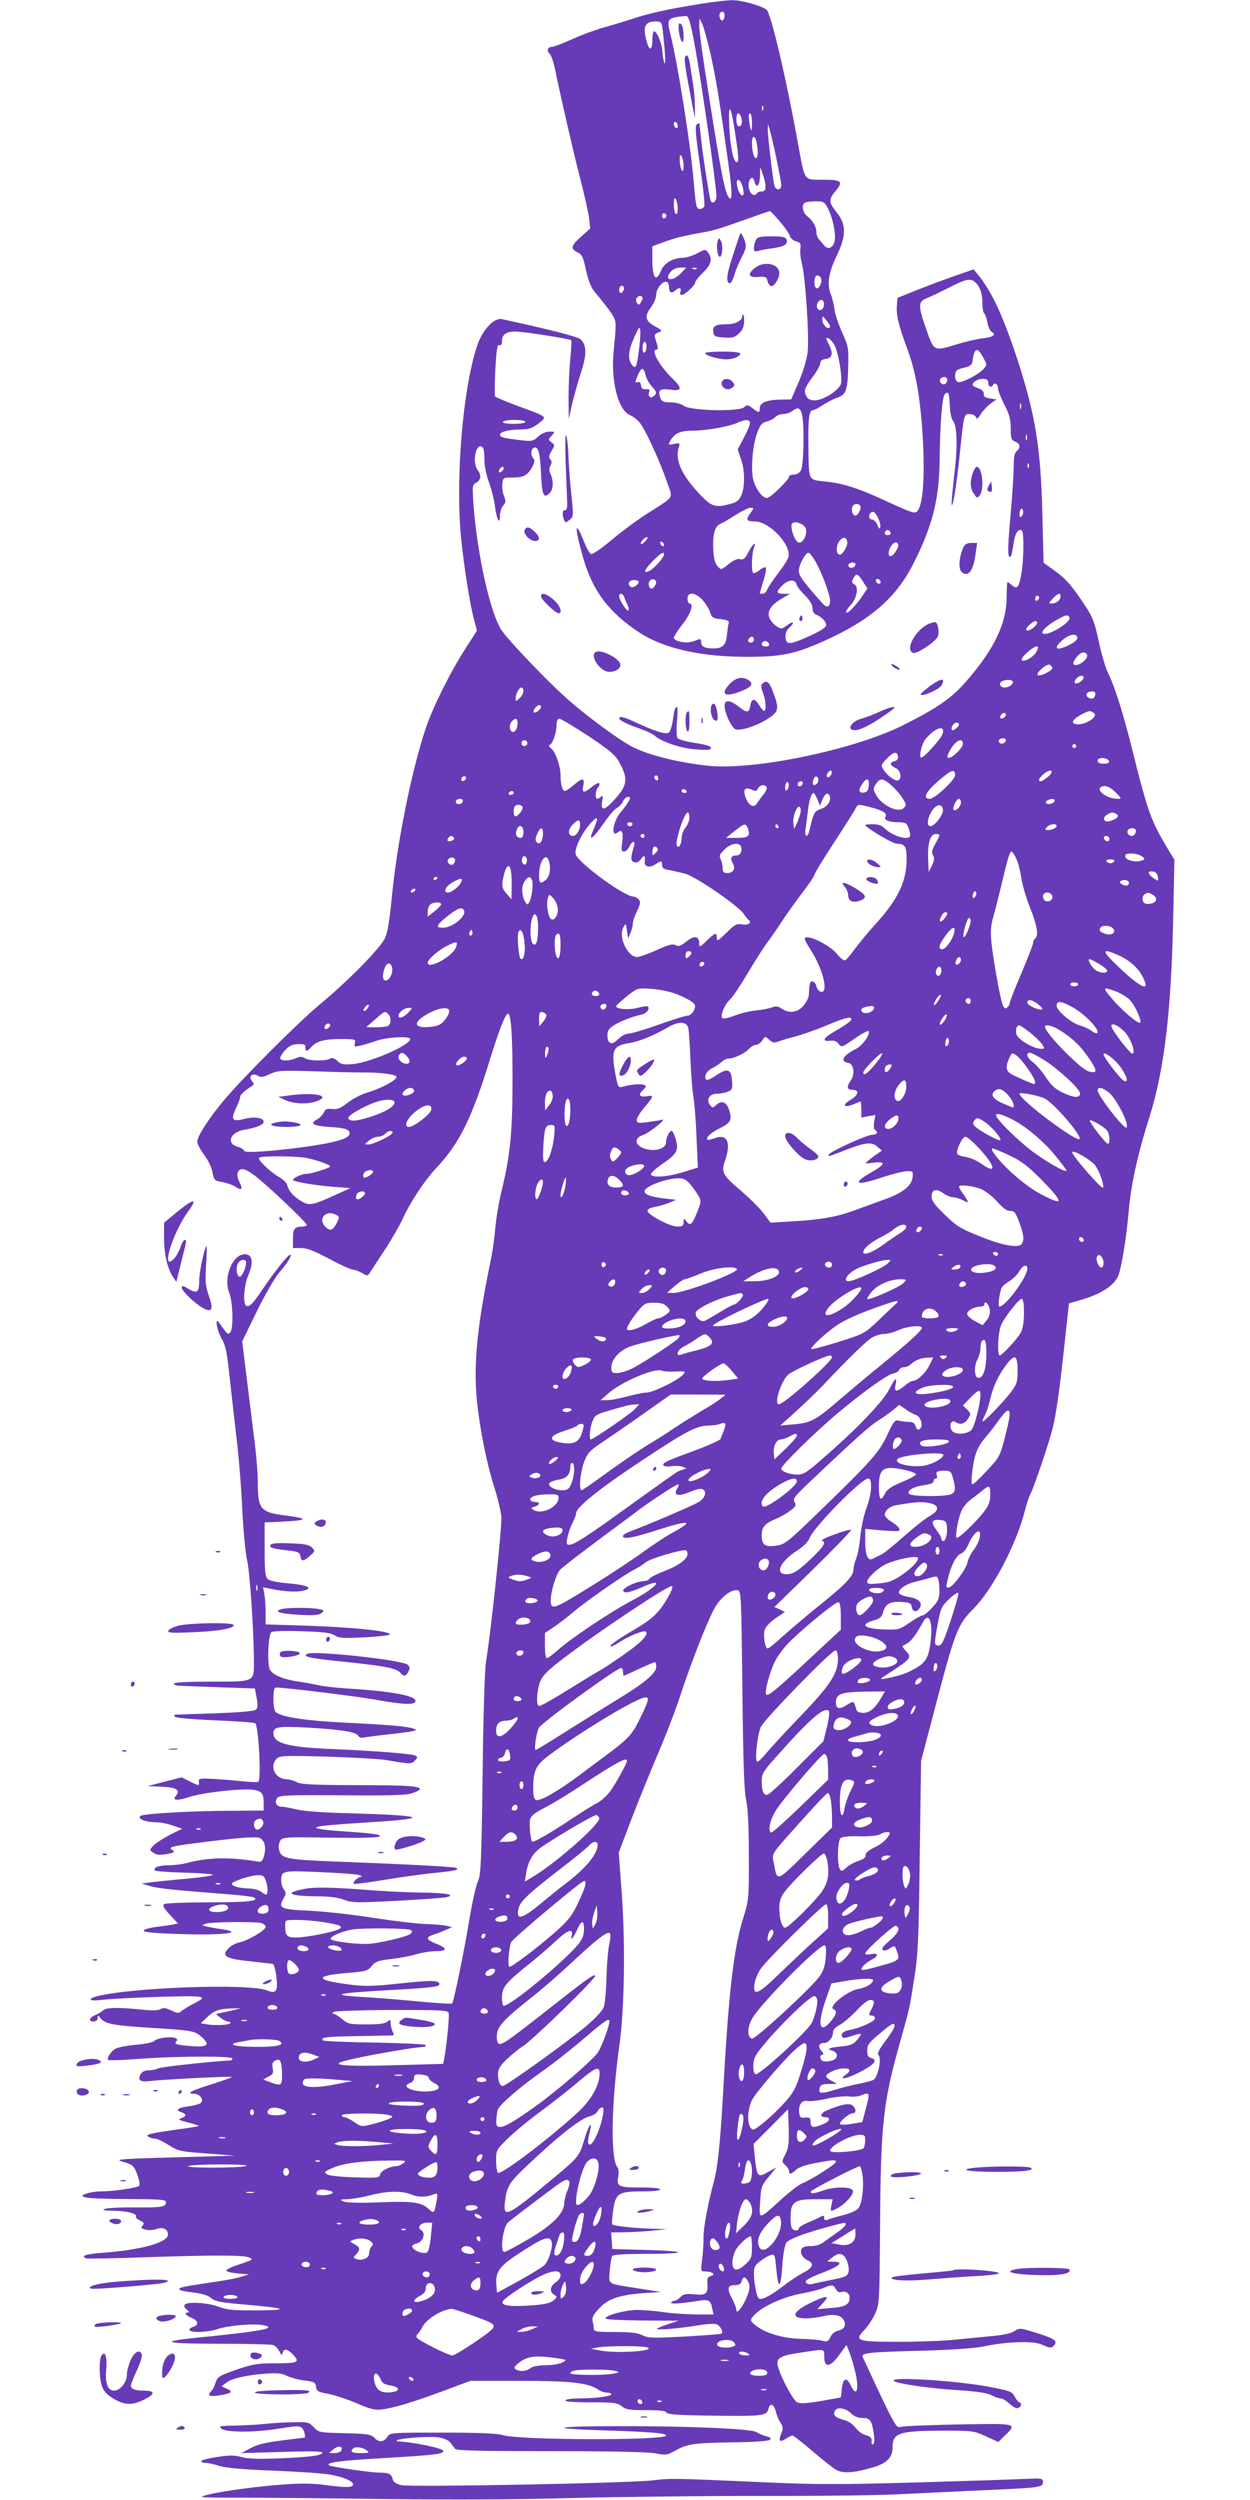 <?xml version="1.0" standalone="no"?>
<!DOCTYPE svg PUBLIC "-//W3C//DTD SVG 20010904//EN"
 "http://www.w3.org/TR/2001/REC-SVG-20010904/DTD/svg10.dtd">
<svg version="1.0" xmlns="http://www.w3.org/2000/svg"
 width="640pt" height="1280pt" viewBox="0 0 640 1280"
 preserveAspectRatio="xMidYMid meet">
<g transform="translate(0,1280) scale(0.1,-0.1)"
fill="#673ab7" stroke="none">
<path d="M3580 12779 c-156 -25 -252 -46 -335 -73 -38 -13 -105 -33 -148 -45
-43 -12 -118 -39 -166 -61 -49 -22 -96 -40 -104 -40 -23 0 -30 -18 -13 -35 8
-8 19 -39 25 -67 36 -173 96 -434 130 -566 22 -84 43 -178 47 -208 l6 -54 -46
-41 c-53 -47 -57 -63 -19 -81 23 -11 29 -24 43 -90 11 -51 25 -88 43 -110 103
-126 110 -138 109 -181 0 -23 -5 -73 -9 -112 -18 -158 20 -315 83 -341 18 -7
42 -27 54 -44 30 -42 102 -200 134 -295 32 -92 44 -72 -99 -164 -49 -31 -132
-92 -183 -135 -51 -43 -98 -76 -106 -73 -7 3 -23 31 -36 64 -48 121 -50 76 -3
-87 48 -167 132 -277 287 -379 128 -83 321 -126 566 -124 164 1 231 15 379 81
234 105 367 219 455 391 101 199 135 333 137 540 2 181 13 319 26 332 19 19
23 8 26 -58 1 -33 8 -68 16 -77 22 -26 25 -134 6 -285 -9 -79 -15 -145 -12
-147 7 -8 25 106 42 270 21 200 20 196 51 196 13 0 27 -7 31 -16 4 -12 10 -8
24 15 10 16 32 40 49 53 l32 23 -34 5 c-24 4 -33 10 -31 23 1 12 -9 22 -28 29
-16 5 -29 13 -29 17 0 16 26 31 52 31 21 0 28 -5 28 -20 0 -21 15 -27 25 -10
9 15 25 2 25 -20 0 -10 15 -47 32 -81 26 -50 33 -77 33 -123 0 -52 3 -60 23
-67 25 -10 29 -31 7 -49 -11 -9 -15 -32 -15 -79 0 -36 -7 -152 -17 -258 -15
-173 -15 -218 3 -201 3 4 9 32 13 63 7 53 24 80 43 69 11 -7 10 -147 -2 -218
-12 -72 -22 -86 -48 -63 -10 9 -21 17 -23 17 -3 0 -5 -35 -5 -77 0 -133 -63
-266 -204 -428 -78 -90 -147 -138 -326 -228 -253 -127 -770 -234 -1004 -207
-154 17 -298 54 -380 95 -72 37 -247 166 -347 257 -94 84 -284 283 -322 337
-59 82 -128 390 -147 652 -6 92 -6 97 15 108 24 14 27 38 6 65 -27 36 -11 132
20 120 11 -5 15 -21 15 -64 0 -36 9 -81 24 -121 13 -35 26 -89 30 -119 8 -68
26 -102 26 -51 0 19 7 43 16 52 14 16 15 23 5 48 -7 16 -11 44 -9 62 3 34 3
34 54 34 56 0 77 12 101 58 10 21 12 32 4 40 -14 14 -14 44 0 53 24 14 34 -20
39 -128 5 -115 13 -133 44 -103 19 19 21 63 5 98 -8 17 -8 30 0 44 7 14 7 23
-2 32 -8 8 -7 19 7 42 17 29 17 31 0 44 -18 13 -18 14 0 34 19 21 19 21 -11
21 -18 0 -41 -10 -57 -25 -24 -23 -34 -25 -79 -20 -97 11 -117 16 -117 29 0
15 41 26 104 27 48 1 62 6 101 37 36 29 37 28 -113 83 -62 23 -114 45 -117 49
-3 5 -2 67 1 138 6 103 10 129 20 125 10 -3 14 3 14 20 0 36 25 52 79 49 51
-3 269 -37 276 -44 2 -2 0 -44 -5 -93 -5 -50 -9 -139 -9 -200 l1 -110 18 80
c11 44 31 117 46 162 29 89 28 137 -4 166 -14 13 -157 50 -402 103 -41 9 -101
-56 -128 -139 -73 -221 -111 -682 -81 -983 14 -143 46 -344 66 -416 l15 -57
-56 -87 c-78 -120 -170 -305 -206 -412 -74 -223 -148 -590 -175 -877 -11 -113
-21 -172 -35 -200 -25 -52 -187 -217 -332 -337 -117 -98 -403 -384 -497 -498
-73 -88 -131 -178 -131 -205 0 -12 16 -43 36 -69 20 -27 38 -64 42 -88 7 -40
10 -43 49 -50 23 -4 53 -14 68 -24 33 -22 40 -13 21 24 -9 17 -13 37 -10 46
12 31 37 26 92 -16 68 -53 262 -237 262 -249 0 -5 -9 -9 -19 -9 -42 0 -51 -10
-51 -61 l0 -49 41 0 c31 0 67 -14 144 -55 56 -30 110 -55 120 -55 9 0 31 -8
47 -17 29 -17 31 -17 42 1 6 10 40 62 75 115 35 53 76 124 92 159 40 88 112
197 173 262 119 127 181 252 276 560 46 149 78 230 91 230 16 0 24 -121 23
-355 0 -256 -13 -381 -59 -565 -12 -52 -25 -131 -29 -175 -3 -44 -14 -125 -26
-180 -65 -316 -85 -509 -70 -687 13 -145 49 -332 92 -467 17 -53 32 -119 35
-147 4 -47 -54 -597 -79 -744 -6 -37 -14 -282 -17 -575 -6 -455 -9 -514 -24
-548 -10 -20 -29 -106 -43 -190 -27 -165 -81 -427 -89 -435 -3 -3 -83 2 -177
11 -95 9 -227 20 -293 23 -161 10 -118 20 139 34 218 12 266 17 266 31 0 20
-39 21 -200 4 -141 -15 -183 -16 -259 -6 -177 22 -184 45 -18 59 101 8 111 11
130 36 19 23 33 28 102 36 44 5 102 16 129 25 27 8 71 15 98 15 60 0 60 16 -1
39 -49 20 -53 32 -13 45 15 5 43 15 62 24 l35 15 -30 7 c-16 4 -64 8 -105 9
-41 1 -160 15 -265 31 -104 17 -252 33 -328 37 -152 7 -164 12 -135 63 13 23
13 29 2 45 -8 10 -14 30 -14 44 0 54 3 54 194 46 97 -4 189 -11 204 -15 15 -5
20 -9 11 -9 -17 -1 -45 -28 -37 -36 2 -3 70 6 149 19 79 13 196 30 259 36 114
12 128 15 118 26 -6 6 -252 19 -621 33 -256 10 -280 15 -289 65 -3 14 1 34 8
43 11 17 33 18 257 14 157 -2 247 0 251 7 6 10 -31 15 -219 28 -49 3 -96 10
-104 14 -16 9 51 16 288 31 304 19 265 34 -114 45 -134 3 -243 11 -278 20 -32
8 -67 14 -78 14 -25 0 -35 26 -19 45 11 13 57 15 329 13 236 -2 327 0 359 10
23 7 42 17 42 21 0 17 -67 21 -334 21 -216 1 -276 4 -296 15 -14 8 -36 14 -50
15 -61 0 -93 66 -53 106 16 15 38 16 258 10 132 -4 267 -12 300 -17 128 -22
131 -22 149 -3 15 15 16 18 3 25 -16 10 -215 25 -427 34 -224 9 -300 29 -300
80 0 34 21 37 168 30 168 -9 255 -22 265 -41 6 -10 17 -14 30 -10 12 2 69 10
127 16 58 6 114 14 125 17 20 6 20 6 0 13 -31 11 -121 19 -350 30 -198 10
-320 28 -352 53 -8 6 -13 33 -13 68 0 41 4 59 13 59 51 -1 406 -44 507 -62
144 -26 201 -28 207 -10 10 29 -119 53 -352 67 -55 4 -120 11 -145 17 -25 5
-70 14 -100 18 -78 11 -133 34 -148 61 -15 27 -9 176 7 192 6 6 70 8 154 5
113 -3 150 -8 170 -21 22 -14 44 -16 152 -10 69 3 128 10 131 14 10 17 -188
38 -438 46 l-198 6 0 62 c0 35 -3 77 -7 95 l-6 33 34 -7 c68 -14 128 -18 164
-12 65 13 34 30 -66 39 -61 5 -99 13 -109 23 -12 12 -15 43 -15 152 l0 137
105 5 c117 6 119 16 6 30 -134 17 -146 31 -146 175 0 40 -7 126 -15 192 -8 65
-26 210 -40 322 l-25 203 75 154 c41 84 93 174 115 199 43 50 64 84 57 91 -7
7 -85 -91 -141 -175 -51 -76 -70 -96 -86 -86 -17 11 -11 103 11 155 27 63 23
104 -12 108 -65 8 -118 -116 -85 -199 18 -44 22 -175 6 -199 -9 -13 -13 -12
-28 6 -9 12 -22 30 -29 40 -25 39 -14 -36 12 -80 20 -35 27 -68 40 -191 9 -83
25 -222 35 -310 11 -87 25 -253 30 -368 6 -114 17 -234 25 -265 14 -55 35
-368 35 -519 0 -106 6 -103 -221 -103 -119 0 -189 -4 -189 -10 0 -5 12 -11 28
-11 15 -1 108 -4 207 -8 l180 -6 9 -48 c7 -35 6 -51 -3 -60 -8 -8 -74 -14
-204 -19 -106 -3 -199 -7 -207 -7 -9 -1 -11 -4 -4 -11 6 -6 99 -14 207 -18
108 -5 200 -11 204 -15 17 -18 32 -291 15 -300 -4 -3 -50 -1 -102 5 -52 5
-120 10 -150 11 -47 2 -55 0 -52 -15 4 -23 0 -22 -48 2 l-40 20 -87 -22 -88
-23 73 -3 c76 -3 97 -17 73 -46 -21 -25 5 -27 67 -7 67 23 275 46 330 37 42
-6 52 -19 52 -68 l0 -38 -142 -1 c-224 0 -478 -15 -490 -27 -15 -15 29 -32 81
-32 21 0 59 -7 86 -17 l48 -16 -64 -32 c-35 -18 -73 -43 -84 -55 -20 -22 -20
-22 0 -36 14 -11 32 -13 60 -8 47 7 54 12 36 23 -20 12 -5 17 89 30 227 30
343 40 361 30 24 -13 33 -47 21 -90 -7 -26 -13 -33 -28 -31 -146 25 -256 23
-369 -7 -22 -6 -62 -11 -90 -11 -52 0 -85 -13 -71 -27 4 -4 72 -9 152 -11 79
-2 144 -7 144 -11 0 -4 -60 -13 -133 -20 -72 -6 -154 -15 -182 -18 l-50 -7 45
-13 c42 -12 108 -19 402 -42 64 -5 122 -12 128 -16 30 -18 -28 -25 -230 -25
-118 0 -221 -4 -229 -9 -10 -7 -4 -19 28 -54 l42 -45 -28 -6 c-15 -3 -51 -8
-78 -11 -28 -4 -57 -10 -65 -15 -20 -12 31 -18 205 -23 213 -6 313 9 180 27
-27 4 -59 10 -70 13 l-20 6 20 8 c24 9 250 11 283 3 12 -4 22 -12 22 -20 0
-17 -94 -72 -137 -80 -17 -3 -42 -17 -54 -30 -37 -39 -12 -53 112 -66 57 -6
109 -12 115 -13 7 -2 15 -31 19 -65 9 -76 -1 -90 -48 -71 -87 37 -694 16 -870
-30 -56 -15 -37 -27 28 -18 31 4 160 11 287 15 246 7 259 5 175 -37 -23 -12
-49 -28 -58 -36 -14 -12 -21 -12 -53 4 -28 13 -41 15 -55 6 -11 -7 -43 -8 -97
-2 -116 12 -181 11 -196 -4 -7 -7 -25 -18 -40 -24 -33 -15 -37 -33 -8 -33 12
0 20 7 20 18 1 16 1 16 14 0 22 -29 61 -38 234 -49 241 -15 249 -16 285 -49
47 -42 29 -54 -67 -45 -63 6 -74 10 -65 21 9 11 7 15 -5 20 -24 9 -97 -2 -106
-16 -4 -6 -45 -15 -91 -19 -46 -4 -94 -13 -106 -20 -24 -12 -48 -49 -39 -58 3
-3 77 -1 163 6 197 14 473 15 473 1 0 -5 -6 -10 -12 -10 -63 -1 -354 -32 -368
-40 -10 -6 -32 -10 -49 -10 -20 0 -34 -7 -41 -20 -17 -31 -3 -41 48 -35 67 8
415 26 419 21 2 -2 -43 -18 -99 -36 -109 -34 -140 -50 -95 -50 31 0 54 -32 34
-48 -6 -5 -36 -13 -65 -17 -54 -7 -67 -19 -32 -30 26 -8 25 -21 -2 -30 -19 -6
-13 -10 35 -22 32 -8 57 -17 55 -18 -2 -2 -55 -11 -118 -19 -139 -20 -158 -25
-139 -37 8 -5 23 -9 33 -9 11 0 42 -15 70 -33 48 -30 58 -33 196 -43 l145 -11
-105 -3 c-524 -14 -519 -14 -465 -30 46 -14 51 -19 68 -64 10 -27 14 -53 10
-57 -11 -11 -133 -29 -195 -29 -26 0 -59 -5 -75 -11 -26 -10 -27 -12 -8 -19
11 -5 109 -9 218 -9 164 -1 197 -3 197 -15 0 -26 -20 -29 -159 -28 -75 1 -145
-3 -156 -8 -14 -6 -1 -9 47 -9 69 -1 123 -15 114 -30 -3 -4 6 -13 20 -20 21
-9 24 -14 14 -26 -10 -12 -7 -15 16 -21 15 -4 40 -2 54 3 33 13 60 0 60 -28 0
-41 -138 -79 -342 -94 -81 -6 -107 -16 -76 -28 7 -2 146 0 308 6 354 12 504
11 527 -2 20 -11 24 -9 -65 -39 -30 -10 -53 -22 -53 -27 0 -6 27 -12 58 -15
l58 -5 -40 -12 c-22 -7 -74 -17 -115 -23 -200 -30 -211 -32 -198 -45 3 -3 35
-9 71 -13 44 -6 75 -15 89 -29 19 -16 48 -22 168 -32 218 -19 241 -29 68 -30
-125 -1 -156 2 -200 19 -57 21 -162 27 -173 9 -4 -6 1 -17 11 -24 11 -9 14
-14 7 -15 -23 0 -13 -15 17 -27 34 -13 40 -38 10 -46 -11 -3 -20 -10 -20 -16
0 -16 97 -13 144 4 51 18 183 30 233 20 79 -15 -6 -31 -357 -66 -183 -19 -137
-29 130 -29 140 0 265 -3 276 -6 12 -3 27 -18 34 -32 11 -22 14 -24 17 -9 6
24 25 21 51 -6 40 -42 30 -47 -85 -47 -96 0 -119 -4 -203 -33 -86 -30 -96 -36
-106 -65 -5 -18 -15 -37 -22 -44 -23 -23 -12 -30 36 -23 67 10 79 19 45 34
l-28 13 23 18 c27 22 100 39 202 47 60 4 83 2 108 -11 18 -9 58 -20 90 -24 51
-6 57 -10 60 -32 3 -23 10 -27 65 -37 34 -7 100 -29 146 -49 71 -30 91 -35
129 -30 62 8 163 39 319 97 l131 49 255 0 c262 0 350 -10 402 -46 11 -8 30
-14 42 -14 13 0 23 -4 23 -9 0 -10 -83 -21 -167 -21 -34 0 -65 -4 -68 -10 -4
-6 41 -10 128 -10 119 0 137 -2 160 -20 21 -17 40 -20 125 -20 71 0 102 -4
104 -12 4 -10 61 -14 229 -16 263 -4 285 -1 293 34 9 34 28 26 39 -15 4 -19
15 -44 24 -57 13 -20 13 -29 3 -54 -16 -39 -8 -47 24 -26 14 9 29 16 34 16 4
0 51 -36 103 -81 52 -44 107 -88 123 -96 34 -18 91 -14 182 13 74 21 104 51
104 103 0 75 31 85 260 86 150 0 157 -1 218 -29 l63 -29 34 33 c65 63 65 62
-232 57 -148 -3 -280 -8 -296 -12 -27 -7 -28 -6 -111 166 -45 96 -85 182 -89
191 -8 22 28 25 323 33 140 4 251 12 295 21 115 25 257 30 298 10 42 -19 51
-20 65 -3 18 22 0 34 -90 62 -86 27 -89 27 -115 9 -18 -11 -59 -20 -118 -25
-49 -5 -133 -13 -185 -18 -52 -6 -182 -11 -288 -11 -218 0 -231 5 -174 63 17
18 41 55 53 82 22 49 22 61 25 440 3 528 15 641 104 955 47 168 46 161 71 321
19 118 23 192 28 624 l7 490 58 220 c116 446 128 476 210 558 97 97 219 329
262 497 9 36 22 77 30 91 20 40 93 255 114 338 19 78 37 208 66 481 9 85 17
155 17 156 1 1 34 11 73 22 97 29 165 76 181 124 19 56 41 199 53 338 12 130
47 290 105 470 76 241 112 541 122 1026 l6 292 -35 58 c-84 139 -103 192 -179
499 -49 196 -93 334 -125 398 -13 26 -35 99 -48 162 -21 97 -31 125 -69 182
-66 101 -100 141 -160 183 l-54 39 -6 248 c-8 339 -36 511 -128 793 -74 224
-130 345 -201 433 l-23 28 -100 -35 c-55 -19 -143 -52 -195 -73 l-95 -38 -3
-39 c-4 -49 9 -104 53 -221 40 -109 61 -217 75 -389 18 -234 9 -411 -24 -444
-12 -13 -31 -6 -145 46 -154 72 -234 98 -329 107 -85 9 -81 0 -83 186 -2 139
4 179 24 179 7 0 29 12 50 26 21 14 54 31 74 38 46 16 53 37 56 166 2 89 0
100 -32 169 -18 41 -36 93 -38 115 -3 23 -11 59 -20 81 -20 53 -10 111 33 200
47 98 47 156 -1 216 -42 52 -43 68 -10 107 45 53 36 62 -60 62 -102 0 -93 -13
-130 189 -59 328 -138 663 -160 681 -26 21 -130 50 -179 49 -28 -1 -103 -9
-166 -20z m130 -58 c0 -11 -4 -22 -9 -25 -11 -7 -23 22 -15 35 9 16 24 10 24
-10z m-156 -136 c33 -173 118 -762 114 -794 -4 -32 -26 -39 -32 -9 -13 64 -39
232 -46 303 -5 44 -9 81 -9 83 -1 2 -6 0 -12 -4 -12 -7 -10 -37 22 -262 11
-79 18 -150 15 -158 -3 -8 -14 -14 -24 -14 -16 0 -20 15 -30 138 -17 198 -80
595 -118 750 -22 88 -20 91 77 100 14 2 22 -24 43 -133z m85 -66 c28 -128 45
-233 91 -563 22 -155 20 -203 -5 -156 -19 37 -47 192 -120 669 -14 91 -25 181
-25 200 l1 36 14 -26 c7 -14 27 -86 44 -160z m-245 119 c12 -106 16 -184 7
-158 -5 14 -9 40 -10 58 -1 37 -28 102 -42 102 -5 0 -9 -20 -9 -45 0 -55 -15
-59 -29 -7 -21 75 -10 102 45 102 31 0 32 -2 38 -52z m513 -400 c-3 -8 -6 -5
-6 6 -1 11 2 17 5 13 3 -3 4 -12 1 -19z m-143 -120 c18 -120 20 -148 8 -148
-17 0 -33 77 -38 180 -6 132 8 117 30 -32z m32 78 c7 -28 -2 -49 -17 -41 -12
8 -12 65 1 65 5 0 12 -11 16 -24z m54 -23 c0 -55 -5 -54 -14 5 -4 26 -2 42 4
42 5 0 10 -21 10 -47z m-380 -19 c0 -8 -4 -12 -10 -9 -5 3 -10 13 -10 21 0 8
5 12 10 9 6 -3 10 -13 10 -21z m504 -160 c14 -66 26 -130 26 -142 0 -27 -26
-29 -35 -3 -7 24 -35 258 -34 291 l1 25 8 -25 c4 -14 20 -79 34 -146z m-100
75 c9 -45 7 -79 -3 -79 -11 0 -21 36 -21 78 0 41 16 42 24 1z m-374 -119 c0
-26 -3 -31 -10 -20 -5 8 -10 31 -10 50 0 26 3 31 10 20 5 -8 10 -31 10 -50z
m419 -102 c1 -21 -4 -28 -18 -28 -11 0 -23 -4 -26 -10 -18 -28 -50 17 -41 56
8 29 22 31 29 4 10 -38 27 -21 28 28 l1 47 13 -35 c7 -19 14 -47 14 -62z
m-116 -7 c4 -18 6 -36 2 -39 -9 -10 -24 12 -31 47 -9 45 17 38 29 -8z m-333
-109 c0 -20 -4 -31 -10 -27 -5 3 -10 25 -10 48 0 31 3 38 10 27 5 -8 10 -30
10 -48z m769 1 c28 -56 44 -144 32 -176 -12 -30 -34 -35 -53 -12 -7 9 -19 22
-25 30 -7 7 -13 23 -13 35 0 28 -18 61 -47 83 -25 20 -31 62 -10 70 6 3 31 6
54 6 39 1 44 -2 62 -36z m-247 -66 c25 -29 48 -62 52 -75 4 -12 19 -25 33 -28
21 -6 24 -11 21 -36 -3 -16 1 -52 8 -80 18 -67 38 -378 29 -452 -4 -34 -23
-99 -45 -150 l-39 -91 -59 -1 c-68 -2 -102 -16 -102 -44 0 -25 -6 -25 -37 0
-24 18 -28 19 -43 5 -27 -24 -275 -18 -309 7 -14 11 -41 18 -68 18 -36 0 -45
4 -52 23 -15 39 -3 49 50 42 61 -9 64 6 13 56 -67 64 -114 149 -83 149 7 0 9
8 5 20 -3 11 -9 29 -12 40 -5 15 0 22 17 28 21 8 21 10 -19 32 -50 28 -53 51
-17 100 14 19 25 47 25 62 0 30 34 72 53 65 7 -2 12 -13 12 -25 1 -31 12 -37
33 -19 20 19 34 13 25 -9 -3 -8 1 -14 8 -14 16 0 69 50 69 65 0 6 18 29 40 50
42 41 49 69 26 101 -15 19 -15 19 -58 -4 -24 -12 -56 -22 -71 -22 -50 0 -97
-27 -112 -65 -27 -64 -45 -40 -45 60 l0 64 57 21 c57 21 96 31 201 50 61 11
77 16 227 69 61 22 113 40 116 40 3 1 26 -23 51 -52z m-580 28 c0 -5 -5 -11
-11 -13 -6 -2 -11 4 -11 13 0 9 5 15 11 13 6 -2 11 -8 11 -13z m73 -295 c-44
-46 -91 -35 -48 12 9 10 30 18 46 18 l31 0 -29 -30z m82 24 c-3 -3 -12 -4 -19
-1 -8 3 -5 6 6 6 11 1 17 -2 13 -5z m637 -50 c7 -19 -11 -57 -25 -49 -15 10
-11 65 5 65 8 0 17 -7 20 -16z m791 -21 c24 -23 35 -58 35 -108 0 -24 4 -46 9
-49 5 -4 12 -24 16 -46 4 -22 14 -44 22 -49 26 -14 7 -28 -45 -33 -26 -3 -89
-17 -140 -33 -112 -34 -110 -35 -152 86 -39 112 -39 134 2 151 18 7 65 29 104
49 101 52 124 57 149 32z m-1802 -38 c-3 -8 -9 -15 -14 -15 -10 0 -12 24 -3
33 11 11 24 -3 17 -18z m97 -43 c0 -4 -5 -14 -10 -22 -9 -13 -11 -13 -19 0 -6
9 -6 19 1 27 10 12 28 9 28 -5z m928 -38 c-4 -23 -26 -30 -34 -10 -8 20 15 51
29 37 5 -5 7 -17 5 -27z m32 -105 c0 -5 -4 -9 -8 -9 -15 0 -32 24 -32 45 1 19
1 19 20 -4 11 -13 20 -27 20 -32z m-979 -123 c-11 -88 -17 -99 -37 -72 -21 30
-17 72 14 140 23 51 27 57 30 35 2 -14 -1 -60 -7 -103z m1001 28 c20 -34 42
-165 34 -199 -3 -13 -27 -37 -53 -54 -55 -36 -107 -41 -123 -12 -16 31 -12 43
30 100 22 29 40 61 40 71 0 13 9 20 27 22 34 4 40 27 19 70 -19 38 -20 41 -4
36 7 -3 21 -18 30 -34z m-962 -8 c0 -14 -4 -28 -10 -31 -6 -4 -10 7 -10 24 0
17 5 31 10 31 6 0 10 -11 10 -24z m1725 -58 c19 -36 19 -37 0 -58 -26 -29
-113 -73 -131 -66 -17 6 -19 52 -2 62 6 4 25 10 42 13 20 5 32 14 34 26 11 77
24 82 57 23z m-1730 -88 c4 -17 18 -43 31 -57 28 -30 29 -36 10 -52 -17 -14
-31 2 -22 24 4 10 -1 14 -17 12 -16 -1 -23 4 -25 20 -2 14 -8 20 -18 16 -12
-4 -13 -1 -4 22 21 56 35 60 45 15z m1545 -24 c0 -8 -5 -18 -11 -22 -14 -8
-33 11 -25 25 10 16 36 13 36 -3z m377 -148 c-3 -7 -5 -2 -5 12 0 14 2 19 5
13 2 -7 2 -19 0 -25z m-1120 -35 c12 -58 8 -255 -6 -281 -7 -13 -21 -22 -36
-22 -14 0 -25 -4 -25 -10 0 -16 -96 -110 -113 -110 -26 0 -65 57 -73 106 -9
65 1 170 23 228 15 41 24 51 49 58 17 4 37 15 44 23 7 8 25 15 39 15 15 0 36
7 47 15 30 23 43 18 51 -22z m-1417 -33 c0 -6 -27 -10 -61 -10 -37 0 -58 4
-54 10 3 6 31 10 61 10 30 0 54 -4 54 -10z m1150 -6 c0 -9 -14 -43 -32 -76
l-31 -59 16 -47 c21 -57 22 -141 3 -187 -11 -26 -23 -36 -53 -44 -78 -22 -99
-16 -157 45 -96 101 -131 178 -111 243 8 23 6 24 -24 18 -28 -6 -30 -5 -22 11
23 43 51 57 120 57 73 1 179 20 226 40 41 19 65 18 65 -1z m1417 -86 c-3 -7
-5 -2 -5 12 0 14 2 19 5 13 2 -7 2 -19 0 -25z m10 -140 c-3 -8 -6 -5 -6 6 -1
11 2 17 5 13 3 -3 4 -12 1 -19z m-2689 -10 c-2 -6 -10 -14 -16 -16 -7 -2 -10
2 -6 12 7 18 28 22 22 4z m1827 -188 c7 -12 -12 -50 -26 -50 -13 0 -22 27 -15
45 6 17 32 20 41 5z m-564 -39 c-24 -33 -19 -41 25 -41 73 0 186 -120 171
-181 -3 -13 -27 -51 -53 -84 -25 -33 -50 -70 -55 -82 -5 -13 -15 -23 -24 -23
-8 0 -15 1 -15 3 0 1 9 30 19 64 11 35 16 65 11 68 -4 3 -19 -4 -32 -15 -14
-11 -28 -16 -32 -13 -10 10 -7 99 4 128 15 39 -6 21 -30 -25 -15 -30 -24 -37
-40 -33 -14 4 -34 -5 -59 -25 -39 -31 -39 -31 -57 -11 -13 14 -20 40 -22 87
-4 74 8 119 35 129 10 4 45 24 77 45 33 21 68 38 78 38 19 0 19 -1 -1 -29z
m1390 -14 c-8 -8 -11 -5 -11 9 0 27 14 41 18 19 2 -9 -1 -22 -7 -28z m-736 -8
c9 -17 14 -38 12 -47 -3 -13 -7 -10 -15 11 -6 15 -18 27 -27 27 -15 0 -21 21
-8 33 12 13 23 7 38 -24z m-376 -44 c23 -22 -4 -93 -32 -82 -18 7 -41 72 -33
93 7 17 41 11 65 -11z m441 -36 c0 -5 -7 -9 -15 -9 -15 0 -20 12 -9 23 8 8 24
-1 24 -14z m-1255 -39 c-10 -11 -20 -18 -23 -15 -7 6 18 35 31 35 5 0 2 -9 -8
-20z m1033 -4 c4 -19 -23 -66 -38 -66 -18 0 -22 41 -5 66 18 27 38 27 43 0z
m-938 -17 c0 -6 -4 -7 -10 -4 -5 3 -10 11 -10 16 0 6 5 7 10 4 6 -3 10 -11 10
-16z m1190 -26 c-18 -33 -40 -41 -40 -16 0 30 30 67 44 53 8 -8 7 -18 -4 -37z
m-1190 -22 c0 -14 -49 -70 -72 -82 -37 -20 -32 1 12 46 43 44 60 54 60 36z
m774 -34 c32 -55 76 -171 76 -202 0 -34 -16 -40 -40 -13 -97 109 -120 140
-120 166 0 29 34 92 49 92 6 0 21 -19 35 -43z m206 -16 c0 -14 -18 -23 -30
-16 -6 4 -8 11 -5 16 8 12 35 12 35 0z m38 -88 l23 -36 -24 -36 c-34 -50 -77
-95 -84 -87 -4 3 5 19 19 34 34 35 47 96 23 110 -14 7 -15 13 -6 31 16 28 22
26 49 -16z m-1064 -21 c-14 -22 -28 -21 -32 3 -5 21 19 38 33 24 6 -6 6 -15
-1 -27z m1153 12 c-9 -9 -28 6 -21 18 4 6 10 6 17 -1 6 -6 8 -13 4 -17z
m-1237 7 c0 -14 -28 -33 -40 -26 -20 12 -10 35 15 35 14 0 25 -4 25 -9z m808
-13 c2 -9 21 -35 43 -56 26 -26 39 -49 39 -66 0 -16 7 -29 18 -33 27 -10 52
-35 52 -53 0 -12 -26 -29 -80 -54 -106 -48 -124 -50 -128 -10 -2 20 4 36 18
49 31 28 24 39 -9 14 -29 -21 -31 -21 -56 -5 -14 9 -30 29 -36 43 -13 34 10
68 67 100 l39 23 -32 0 c-40 0 -41 9 -6 44 29 29 66 31 71 4z m-882 -65 c3
-10 11 -28 17 -40 6 -13 8 -26 4 -29 -7 -7 -47 55 -47 74 0 18 20 15 26 -5z
m399 -13 c16 -17 34 -45 40 -63 9 -29 15 -33 55 -37 34 -4 44 -9 41 -20 -3 -8
-6 -35 -9 -60 -4 -52 -22 -70 -68 -70 -46 0 -64 9 -64 32 0 15 -4 18 -17 13
-37 -15 -54 -17 -88 -11 -19 4 -35 13 -35 20 0 7 20 39 45 70 42 54 59 106 35
106 -5 0 -10 11 -10 25 0 36 39 33 75 -5z m1835 17 c0 -19 -21 -37 -44 -37
-18 0 -18 1 4 25 26 28 40 32 40 12z m-110 -6 c0 -6 -4 -13 -10 -16 -5 -3 -10
1 -10 9 0 9 5 16 10 16 6 0 10 -4 10 -9z m155 -101 c15 -24 -116 -103 -137
-82 -10 10 32 48 87 76 35 19 42 19 50 6z m-165 -28 c0 -15 -38 -44 -51 -40
-9 3 -6 11 9 26 22 22 42 29 42 14z m204 -70 c9 -14 -9 -31 -54 -51 -56 -25
-66 -9 -21 31 30 27 65 36 75 20z m-1654 -17 c0 -8 -7 -15 -15 -15 -16 0 -20
12 -8 23 11 12 23 8 23 -8z m78 -23 c2 -7 -6 -12 -17 -12 -21 0 -27 11 -14 24
9 9 26 2 31 -12z m1370 -36 c-12 -29 -71 -62 -77 -44 -4 13 57 67 76 68 10 0
10 -6 1 -24z m257 -17 c9 -13 -20 -45 -46 -52 -28 -8 -31 7 -8 37 21 27 43 33
54 15z m-177 -67 c4 -14 -65 -49 -75 -38 -10 10 45 58 60 53 6 -2 13 -9 15
-15z m160 -54 c-6 -16 -36 -34 -44 -25 -9 9 15 37 33 37 8 0 13 -5 11 -12z
m-365 -15 c12 -11 -14 -33 -39 -33 -25 0 -34 24 -11 33 18 8 43 8 50 0z
m-2503 -51 c0 -11 -9 -27 -20 -37 -19 -17 -20 -17 -20 -1 0 23 18 56 30 56 6
0 10 -8 10 -18z m2928 -19 c-4 -20 -18 -26 -37 -14 -18 12 -5 31 20 31 14 0
19 -6 17 -17z m-2838 -62 c0 -13 -29 -35 -37 -28 -7 8 15 37 28 37 5 0 9 -4 9
-9z m2830 -31 c30 -20 -57 -71 -96 -56 -14 5 -14 9 -3 23 12 14 64 42 79 42 3
1 12 -4 20 -9z m-450 -9 c0 -12 -20 -25 -27 -18 -7 7 6 27 18 27 5 0 9 -4 9
-9z m-2500 -43 c0 -30 -15 -52 -29 -44 -15 9 -14 39 1 54 18 18 28 14 28 -10z
m362 -66 c106 -71 138 -97 157 -132 50 -90 45 -122 -31 -203 -46 -48 -62 -49
-55 0 5 27 3 33 -5 25 -7 -7 -16 -12 -20 -12 -12 0 -10 44 3 57 6 6 10 16 8
22 -2 6 -20 -2 -40 -19 -41 -33 -51 -31 -42 11 7 37 -7 37 -50 -1 -19 -16 -39
-30 -45 -30 -12 0 -22 34 -22 81 0 47 -26 120 -48 137 -13 10 -14 15 -4 21 15
9 32 65 32 103 0 18 5 28 14 28 8 0 74 -40 148 -88z m1898 59 c0 -11 -29 -35
-35 -29 -10 9 7 38 21 38 8 0 14 -4 14 -9z m-84 -48 c-8 -27 -102 -130 -111
-122 -10 11 5 72 23 94 50 60 103 77 88 28z m324 -32 c0 -14 -18 -23 -30 -16
-6 4 -8 11 -5 16 8 12 35 12 35 0z m-2450 -16 c0 -8 -7 -15 -15 -15 -8 0 -15
7 -15 15 0 8 7 15 15 15 8 0 15 -7 15 -15z m2230 -4 c0 -19 -52 -71 -71 -71
-12 0 -11 7 2 33 28 54 69 76 69 38z m580 -11 c0 -5 -4 -10 -10 -10 -5 0 -10
5 -10 10 0 6 5 10 10 10 6 0 10 -4 10 -10z m-912 -54 c2 -11 -4 -19 -17 -23
-28 -7 -26 -21 4 -35 25 -11 35 -51 15 -63 -13 -8 -55 21 -75 52 -16 24 -16
26 16 59 35 36 52 39 57 10z m1080 -23 c2 -9 -7 -13 -27 -13 -21 0 -31 5 -31
16 0 19 51 16 58 -3z m-1427 -76 c-16 -16 -26 0 -10 19 9 11 15 12 17 4 2 -6
-1 -17 -7 -23z m639 4 c0 -24 -104 -121 -129 -121 -39 0 -22 35 45 93 65 56
84 63 84 28z m476 -8 c-15 -12 -31 -23 -37 -23 -17 0 -9 18 17 39 36 29 55 14
20 -16z m-2985 -16 c-13 -13 -26 -3 -16 12 3 6 11 8 17 5 6 -4 6 -10 -1 -17z
m989 7 c0 -8 -4 -12 -10 -9 -5 3 -10 10 -10 16 0 5 5 9 10 9 6 0 10 -7 10 -16z
m820 -9 c0 -15 -18 -30 -27 -22 -2 3 -2 15 2 26 7 23 25 19 25 -4z m258 -27
c-2 -25 -8 -34 -25 -36 -27 -4 -30 14 -7 46 22 32 36 27 32 -10z m116 1 c19
-17 45 -46 57 -66 20 -31 20 -36 6 -50 -27 -28 -114 14 -142 68 -15 28 -15 33
0 55 20 32 37 30 79 -7z m-533 -22 c-8 -8 -11 -5 -11 9 0 27 14 41 18 19 2 -9
-1 -22 -7 -28z m79 35 c0 -13 -12 -22 -22 -16 -10 6 -1 24 13 24 5 0 9 -4 9
-8z m-185 -22 c4 -6 -4 -23 -17 -39 -13 -16 -27 -36 -33 -45 -14 -24 -40 -12
-55 25 -18 43 -8 62 26 47 22 -10 27 -10 35 5 11 19 34 23 44 7z m1791 -31
c27 -28 27 -29 6 -29 -57 0 -119 49 -79 63 21 7 44 -4 73 -34z m-2201 11 c3
-5 -1 -10 -9 -10 -9 0 -16 5 -16 10 0 6 4 10 9 10 6 0 13 -4 16 -10z m-885
-10 c0 -5 -7 -10 -16 -10 -8 0 -12 5 -9 10 3 6 10 10 16 10 5 0 9 -4 9 -10z
m1555 -32 l13 -33 11 27 c12 31 27 43 36 28 15 -24 -5 -59 -40 -71 -36 -13
-38 -16 -61 -111 -9 -39 -26 -35 -20 5 3 17 8 59 12 92 6 56 18 95 30 95 3 0
11 -15 19 -32z m-966 -10 c-7 -13 -25 -38 -40 -55 -41 -48 -54 -136 -15 -104
21 18 29 -2 21 -55 -5 -36 -3 -44 10 -44 8 0 21 11 27 25 14 31 33 33 24 3
-18 -63 -18 -75 0 -82 13 -5 24 0 36 16 17 23 22 19 19 -15 -3 -25 25 -32 54
-13 31 21 35 20 35 -4 0 -14 9 -21 38 -25 20 -4 57 -12 82 -19 54 -15 273
-166 297 -204 10 -15 22 -30 27 -33 18 -13 -5 -28 -35 -22 -27 5 -37 0 -80
-43 -43 -42 -49 -45 -49 -26 0 30 -8 28 -52 -15 -33 -32 -38 -34 -38 -16 0 41
-24 46 -65 13 -30 -24 -41 -28 -56 -19 -15 8 -37 2 -98 -26 -43 -19 -88 -35
-99 -35 -49 0 -97 104 -71 151 13 23 14 23 19 -16 l6 -40 12 28 c7 16 12 38
12 49 0 11 10 40 22 64 17 36 19 46 8 59 -7 8 -20 15 -29 15 -44 1 -263 159
-292 212 -13 24 28 112 75 163 40 43 43 34 12 -39 -26 -59 0 -41 56 40 26 38
56 73 67 78 10 4 24 19 30 32 6 13 18 24 26 24 13 0 14 -4 4 -22z m-849 3 c0
-14 -18 -23 -30 -16 -6 4 -8 11 -5 16 8 12 35 12 35 0z m2550 -10 c0 -20 -27
-48 -37 -37 -9 8 14 56 27 56 5 0 10 -8 10 -19z m480 10 c0 -12 -29 -23 -42
-15 -6 4 -5 10 3 15 18 11 39 11 39 0z m-2725 -32 c7 -11 -22 -49 -37 -49 -10
0 -11 44 -1 53 10 10 31 8 38 -4z m1790 -4 c58 -16 79 -30 68 -48 -9 -15 19
-27 65 -27 36 0 44 -4 52 -26 6 -14 10 -32 10 -40 0 -32 -91 -6 -133 37 -11
12 -32 19 -57 19 -22 0 -40 -2 -40 -4 0 -12 141 -96 161 -96 43 0 51 -13 51
-81 -1 -113 -45 -205 -160 -331 -33 -36 -78 -91 -101 -121 -22 -31 -46 -59
-52 -63 -8 -4 -24 8 -43 31 -40 50 -166 109 -166 77 0 -4 14 -30 32 -58 62
-97 92 -220 51 -212 -9 2 -20 14 -23 28 -3 14 -12 25 -20 25 -14 0 -16 -8 -19
-72 -1 -12 -13 -35 -27 -52 -30 -36 -75 -41 -112 -15 -18 12 -29 14 -50 6 -15
-6 -53 -13 -84 -16 -32 -3 -81 -15 -109 -27 -32 -12 -56 -16 -61 -11 -12 12
13 72 42 97 12 11 51 70 87 130 36 61 82 133 102 160 21 28 54 76 74 107 20
31 66 96 102 143 36 47 65 90 65 96 0 6 44 79 99 163 54 83 104 161 110 174
14 26 11 26 86 7z m363 -11 c3 -24 -42 -84 -64 -84 -21 0 -17 38 7 77 23 37
52 41 57 7z m-728 -4 c0 -11 -8 -37 -17 -58 l-17 -37 -4 29 c-4 30 15 86 29
86 5 0 9 -9 9 -20z m-570 -36 c0 -14 -9 -37 -20 -51 -11 -14 -20 -37 -20 -52
0 -32 -15 -58 -24 -42 -12 19 37 171 55 171 5 0 9 -12 9 -26z m2188 17 c15 -9
1 -24 -35 -35 -29 -9 -42 13 -18 31 21 15 35 16 53 4z m-2748 -52 c0 -29 -18
-59 -36 -59 -26 0 -28 30 -4 56 29 29 40 31 40 3z m268 0 c-2 -6 -8 -10 -13
-10 -5 0 -11 4 -13 10 -2 6 4 11 13 11 9 0 15 -5 13 -11z m591 -21 c14 -39 3
-48 -56 -48 l-56 0 44 35 c52 41 57 42 68 13z m156 12 c3 -5 1 -10 -4 -10 -6
0 -11 5 -11 10 0 6 2 10 4 10 3 0 8 -4 11 -10z m1425 1 c0 -10 -24 -21 -47
-21 -13 0 -13 3 -3 15 13 16 50 21 50 6z m-2730 -31 c0 -19 -5 -30 -14 -30
-20 0 -29 16 -21 40 10 32 35 25 35 -10z m100 -7 c0 -39 -16 -61 -31 -46 -9 9
-9 19 1 42 16 38 30 40 30 4z m3033 21 c9 -10 -4 -34 -18 -34 -17 0 -28 17
-20 30 7 11 28 13 38 4z m-2513 -34 c0 -5 -4 -10 -10 -10 -5 0 -10 5 -10 10 0
6 5 10 10 10 6 0 10 -4 10 -10z m1510 4 c0 -4 -10 -24 -22 -46 -17 -30 -20
-43 -11 -57 8 -13 7 -25 -5 -52 l-17 -34 -3 69 c-3 79 11 126 39 126 11 0 19
-3 19 -6z m-2486 -13 c3 -5 -1 -12 -10 -15 -20 -8 -29 -1 -19 13 8 13 22 14
29 2z m3356 -7 c0 -17 -22 -14 -28 4 -2 7 3 12 12 12 9 0 16 -7 16 -16z
m-1886 -39 c8 -23 -4 -45 -24 -45 -26 0 -33 -15 -19 -38 17 -27 4 -52 -26 -52
-20 0 -25 5 -25 26 0 14 -5 34 -10 45 -9 16 -6 25 19 49 32 32 75 40 85 15z
m-437 -32 c-16 -16 -17 -16 -17 3 0 11 3 24 7 28 4 3 11 2 17 -4 7 -7 5 -16
-7 -27z m1846 -29 c10 -19 21 -64 26 -99 5 -35 25 -103 45 -153 36 -89 45
-145 26 -157 -5 -3 -10 -13 -10 -21 0 -9 -27 -78 -60 -156 -33 -77 -60 -146
-60 -153 0 -7 -6 -18 -14 -24 -19 -16 -28 15 -57 179 -30 178 -32 217 -15 280
9 30 27 102 41 160 36 152 45 180 54 180 4 0 15 -16 24 -36z m643 12 c17 -13
17 -15 2 -21 -30 -12 -83 -1 -86 18 -3 13 4 17 30 17 19 0 43 -6 54 -14z
m-3150 -32 c-5 -13 -10 -14 -18 -6 -6 6 -8 18 -4 28 5 13 10 14 18 6 6 -6 8
-18 4 -28z m-366 12 c0 -8 -5 -18 -11 -22 -14 -8 -33 11 -25 25 10 16 36 13
36 -3z m483 -15 c8 -36 -1 -73 -21 -88 -26 -21 -32 -15 -32 26 0 78 41 126 53
62z m2892 9 c-3 -5 -12 -10 -20 -10 -8 0 -17 5 -20 10 -4 6 5 10 20 10 15 0
24 -4 20 -10z m-3085 -120 l-1 -75 -25 29 c-22 25 -25 36 -20 69 4 22 11 49
17 60 18 33 29 1 29 -83z m3308 41 c4 -24 3 -24 -19 -9 -33 21 -37 40 -8 36
17 -2 25 -11 27 -27z m-3688 -5 c0 -3 -4 -8 -10 -11 -5 -3 -10 -1 -10 4 0 6 5
11 10 11 6 0 10 -2 10 -4z m484 -13 c8 -20 -2 -94 -15 -114 -8 -12 -10 -12
-18 0 -20 30 -23 82 -6 107 18 28 30 30 39 7z m-364 -12 c-12 -23 -49 -51 -67
-51 -25 0 -13 30 20 50 43 26 61 27 47 1z m3420 0 c0 -16 -14 -20 -33 -10 -15
9 -17 13 -7 19 14 9 40 3 40 -9z m-3655 -41 c-3 -5 -11 -10 -16 -10 -6 0 -7 5
-4 10 3 6 11 10 16 10 6 0 7 -4 4 -10z m2866 -33 c-8 -8 -11 -7 -11 4 0 20 13
34 18 19 3 -7 -1 -17 -7 -23z m396 7 c7 -18 -14 -35 -34 -27 -7 3 -13 14 -13
24 0 24 38 26 47 3z m514 6 c26 -15 24 -38 -5 -46 -31 -7 -46 1 -46 26 0 15 9
24 28 29 2 1 12 -4 23 -9z m-3046 -65 c7 -33 -15 -73 -33 -61 -15 9 -26 70
-18 103 7 26 7 26 26 7 11 -10 22 -33 25 -49z m-597 13 c-2 -6 -18 -22 -36
-36 l-32 -25 0 25 c0 13 5 29 12 36 15 15 61 16 56 0z m117 -28 c17 -28 -57
-90 -107 -90 -40 0 -35 13 23 59 52 41 73 49 84 31z m2475 -17 c-1 -14 -30
-47 -36 -41 -8 8 14 48 26 48 6 0 10 -3 10 -7z m-2095 -69 c0 -71 -10 -103
-27 -86 -13 13 -16 84 -5 125 13 49 32 25 32 -39z m2215 31 c0 -22 -29 -89
-36 -83 -8 8 17 98 27 98 5 0 9 -7 9 -15z m729 -39 c18 -21 -10 -39 -43 -26
-26 9 -32 20 -19 33 11 12 50 8 62 -7z m-814 -23 c-9 -36 -43 -83 -61 -83 -22
0 -17 23 16 68 35 49 55 55 45 15z m-2469 -10 c-10 -10 -19 5 -10 18 6 11 8
11 12 0 2 -7 1 -15 -2 -18z m270 -44 c5 -50 -7 -92 -21 -77 -10 9 -18 115 -11
134 11 29 27 2 32 -57z m184 -8 c0 -62 -13 -88 -24 -48 -8 30 -8 92 1 100 17
17 23 3 23 -52z m-535 -10 c-15 -47 -145 -118 -145 -80 0 17 55 65 102 88 47
23 53 22 43 -8z m1205 -30 c0 -5 -7 -14 -15 -21 -13 -10 -15 -9 -15 9 0 12 6
21 15 21 8 0 15 -4 15 -9z m2182 -10 c58 -25 105 -65 129 -113 39 -77 -3 -62
-114 42 -98 92 -102 109 -15 71z m-802 -25 c0 -15 -18 -31 -26 -23 -7 7 7 37
17 37 5 0 9 -6 9 -14z m707 -21 c47 -28 55 -45 21 -45 -28 1 -51 17 -67 48
-15 28 -8 28 46 -3z m-2026 -8 c-13 -13 -26 -3 -16 12 3 6 11 8 17 5 6 -4 6
-10 -1 -17z m-1593 -15 c4 -27 -15 -62 -33 -62 -17 0 -19 27 -5 65 12 30 33
29 38 -3z m2812 -11 c0 -23 -16 -36 -25 -21 -9 14 1 40 15 40 5 0 10 -9 10
-19z m700 -71 c0 -5 -9 -10 -20 -10 -11 0 -20 5 -20 10 0 6 9 10 20 10 11 0
20 -4 20 -10z m-2058 -49 c31 -12 67 -30 80 -40 20 -16 21 -22 10 -45 -7 -15
-20 -26 -31 -26 -11 0 -77 -21 -148 -46 -70 -25 -140 -46 -155 -46 -16 -1 -38
-13 -54 -29 -32 -34 -54 -24 -54 22 0 22 8 34 33 49 34 22 95 45 140 55 27 5
46 29 34 42 -4 3 -27 0 -51 -7 -48 -13 -121 -6 -110 11 3 5 29 28 57 51 52 40
52 40 122 35 38 -2 96 -14 127 -26z m2249 14 c24 -9 56 -28 71 -42 28 -27 66
-109 55 -119 -9 -9 -99 68 -147 127 -46 54 -44 57 21 34z m-2643 -13 c2 -7 -6
-12 -17 -12 -21 0 -27 11 -14 24 9 9 26 2 31 -12z m1736 -36 c-9 -15 -19 -24
-22 -22 -2 3 3 17 12 32 10 14 20 23 23 21 2 -3 -3 -17 -13 -31z m166 -1 c0
-8 -4 -15 -9 -15 -13 0 -22 16 -14 24 11 11 23 6 23 -9z m344 -16 c15 -12 25
-23 22 -26 -9 -10 -76 19 -76 33 0 20 23 17 54 -7z m181 -18 c70 -40 151 -131
117 -131 -5 0 -17 7 -28 15 -10 8 -35 19 -55 25 -44 12 -119 75 -119 101 0 27
26 24 85 -10z m-3615 -6 c-7 -9 -15 -13 -18 -10 -3 2 1 11 8 20 7 9 15 13 18
10 3 -2 -1 -11 -8 -20z m1224 10 c-7 -17 -20 -20 -28 -6 -7 10 3 21 20 21 8 0
11 -6 8 -15z m1370 -10 c-11 -26 -64 -31 -64 -5 0 9 22 17 52 19 11 1 15 -4
12 -14z m-2384 -20 c-23 -25 -50 -33 -50 -16 0 17 31 41 52 41 21 0 21 0 -2
-25z m210 8 c0 -10 -10 -31 -23 -46 -17 -22 -34 -30 -69 -34 -84 -10 -98 17
-32 58 63 39 124 49 124 22z m-312 -15 c17 -17 15 -55 -4 -62 -9 -3 -37 -6
-62 -6 l-47 1 45 39 c50 44 51 45 68 28z m809 -4 c2 -6 -5 -22 -16 -35 l-20
-24 -1 38 c0 31 3 38 17 35 9 -2 18 -8 20 -14z m2039 -30 c-10 -14 -20 -23
-23 -20 -3 3 2 17 11 32 10 14 20 23 23 20 3 -3 -2 -17 -11 -32z m-478 4 c-3
-7 -33 -29 -68 -49 -73 -41 -88 -62 -41 -58 21 3 35 -2 45 -16 14 -19 16 -18
83 28 37 26 69 43 71 37 7 -20 -34 -75 -68 -92 -64 -31 -81 -64 -37 -70 28 -4
36 -57 13 -90 -23 -32 -20 -48 9 -48 37 0 31 -27 -10 -51 -44 -26 -36 -44 12
-24 19 8 37 15 39 15 2 0 4 -19 4 -41 l0 -41 36 7 36 6 -6 -35 c-4 -20 -2 -37
4 -41 18 -11 11 -25 -14 -25 -26 0 -211 -83 -221 -100 -9 -14 -4 -13 77 19
107 42 140 46 169 21 l24 -21 -24 -17 c-14 -9 -34 -25 -45 -34 -20 -17 -19
-17 27 -11 63 8 61 -8 -8 -47 -105 -60 -86 -74 43 -31 53 18 113 33 132 34 33
2 35 0 33 -27 -3 -45 -49 -83 -139 -115 -43 -16 -117 -43 -164 -60 -93 -33
-173 -47 -325 -55 l-100 -6 -35 47 c-19 26 -69 75 -110 111 -104 88 -109 98
-86 165 30 90 8 134 -56 109 -17 -6 -33 -10 -35 -8 -11 11 15 36 62 59 59 29
66 46 45 102 -13 34 -36 41 -61 19 -20 -18 -21 -18 -35 0 -19 27 -1 56 36 56
16 0 40 4 55 10 24 9 26 14 23 57 -4 59 -23 66 -78 29 -48 -32 -62 -33 -58 -3
2 13 16 28 34 38 18 8 39 23 49 32 9 9 25 17 34 17 29 0 84 26 105 49 11 12
27 21 36 21 10 0 24 10 33 23 14 22 15 22 36 3 17 -15 25 -17 48 -8 16 6 55
18 88 26 33 9 103 33 155 55 99 42 135 50 128 29z m-834 -42 c3 -11 8 -84 11
-161 3 -77 10 -162 15 -190 5 -27 13 -120 16 -207 l7 -156 -74 -23 c-82 -25
-160 -31 -166 -12 -2 6 23 30 56 52 77 53 87 70 71 127 -7 24 -16 44 -21 44
-12 0 -29 -35 -29 -60 0 -26 -43 -44 -88 -36 -68 10 -85 57 -29 75 32 11 127
87 96 78 -9 -3 -41 -8 -72 -12 -51 -7 -57 -5 -57 11 0 10 18 39 40 65 47 55
49 63 16 57 -40 -8 -51 6 -25 30 20 19 20 22 5 28 -17 6 -71 1 -111 -11 -18
-5 -22 1 -33 59 -24 129 -15 152 68 165 54 9 124 37 207 85 49 28 91 25 97 -8z
m-1834 15 c0 -12 -20 -25 -27 -18 -7 7 6 27 18 27 5 0 9 -4 9 -9z m4068 -34
c31 -33 57 -103 41 -112 -9 -6 -109 123 -109 142 0 19 36 3 68 -30z m-485 -3
c25 -20 53 -47 62 -60 15 -23 14 -24 -5 -24 -38 0 -119 48 -126 75 -6 24 1 45
15 45 4 0 28 -16 54 -36z m147 15 c69 -42 112 -83 156 -148 44 -66 44 -78 -1
-67 -42 11 -225 197 -225 230 0 13 37 5 70 -15z m-3320 -49 c0 -31 -201 -119
-292 -128 -50 -4 -62 -2 -81 16 -16 15 -27 18 -37 12 -21 -14 -107 -12 -129 2
-15 9 -25 9 -46 0 -31 -14 -72 -16 -80 -2 -3 5 7 23 23 41 22 24 37 32 68 33
31 1 39 -2 38 -16 -2 -22 9 -23 27 -2 26 32 67 44 150 44 77 0 81 -1 76 -21
-5 -18 -2 -20 25 -13 17 3 54 14 82 24 55 20 176 27 176 10z m2751 -33 c-8 -8
-11 -5 -11 9 0 27 14 41 18 19 2 -9 -1 -22 -7 -28z m-2042 -19 c0 -7 -4 -22
-9 -33 -7 -17 -9 -15 -9 13 -1 17 4 32 9 32 6 0 10 -6 9 -12z m-724 -38 c24
-27 8 -47 -24 -31 -21 12 -27 31 -14 44 10 11 19 8 38 -13z m2395 -40 c-39
-47 -60 -61 -60 -41 0 14 89 105 96 98 4 -3 -12 -29 -36 -57z m782 -21 c36
-51 47 -79 31 -79 -6 0 -80 32 -112 49 -29 15 -34 36 -17 75 15 37 17 38 38
24 13 -9 40 -40 60 -69z m89 40 c71 -45 179 -146 179 -167 0 -24 -29 -24 -83
1 -43 20 -62 36 -92 81 -20 31 -50 65 -66 77 -30 21 -39 49 -16 49 8 0 43 -18
78 -41z m390 -38 c32 -49 37 -74 14 -65 -17 7 -105 121 -105 136 0 20 63 -29
91 -71z m-3351 50 c0 -14 -42 -41 -52 -35 -12 8 21 44 39 44 7 0 13 -4 13 -9z
m2168 -51 c-15 -23 -28 -26 -28 -7 0 17 10 27 27 27 11 0 11 -4 1 -20z m-2708
-21 c99 1 180 -10 180 -23 0 -17 -81 -60 -150 -80 -30 -9 -75 -32 -100 -52
-36 -28 -52 -35 -79 -32 -27 3 -35 0 -43 -18 -6 -12 -21 -28 -34 -35 -41 -21
-21 -34 62 -39 82 -5 104 -12 104 -34 0 -26 -78 -48 -250 -71 -173 -22 -290
-29 -290 -17 0 6 -15 15 -32 20 -61 16 -41 74 30 87 64 11 102 26 102 41 0 21
-48 29 -99 15 -61 -16 -71 -4 -43 54 12 25 22 52 22 60 0 7 15 24 33 36 17 12
34 24 36 26 2 1 -2 10 -9 18 -20 24 3 44 30 27 15 -9 27 -8 62 9 40 18 56 19
228 14 102 -4 210 -6 240 -6z m2790 -73 c0 -38 -30 -83 -48 -72 -19 11 -14 51
9 80 28 35 39 33 39 -8z m-2520 -21 c0 -15 -46 -32 -57 -21 -10 9 18 36 38 36
11 0 19 -7 19 -15z m3049 -31 c19 -24 28 -54 17 -54 -2 0 -25 9 -50 20 -53 22
-68 47 -41 66 21 16 44 6 74 -32z m510 21 c33 -28 91 -136 91 -169 -1 -17 -7
-13 -41 24 -51 58 -109 141 -109 157 0 21 26 15 59 -12z m-2849 -19 c0 -13 -9
-34 -20 -47 l-19 -24 -1 41 c0 40 15 68 32 58 4 -3 8 -16 8 -28z m2520 -11
c47 -25 185 -184 178 -206 -8 -24 -308 200 -308 231 0 10 99 -9 130 -25z
m-2430 -53 c0 -57 -9 -94 -21 -86 -10 6 -12 87 -3 121 10 37 24 16 24 -35z
m-900 33 c0 -21 -53 -52 -132 -76 -69 -21 -99 -22 -105 -3 -4 11 72 56 134 79
53 19 103 19 103 0z m188 -37 c-3 -22 -89 -88 -114 -88 -28 0 -13 39 28 74 48
42 91 49 86 14z m2972 -48 c69 -35 160 -110 219 -182 33 -40 61 -76 61 -81 0
-15 -120 54 -191 111 -80 64 -169 154 -169 172 0 13 28 6 80 -20z m-580 3 c0
-23 -29 -53 -52 -53 -26 0 -22 25 8 49 32 25 44 26 44 4z m497 -68 c18 -22 30
-41 24 -43 -12 -4 -115 54 -131 73 -10 12 -10 18 0 30 11 13 16 13 42 -3 17
-9 46 -35 65 -57z m571 7 c15 -19 17 -76 2 -67 -17 10 -90 106 -90 117 0 11
70 -28 88 -50z m-2831 -32 c-8 -68 -30 -130 -48 -130 -9 0 -10 23 -7 84 6 95
11 106 40 106 20 0 20 -4 15 -60z m-827 21 c0 -13 -99 -61 -124 -61 -20 1 -20
1 3 20 13 11 34 20 47 20 13 0 29 7 36 15 15 16 38 20 38 6z m3003 -81 c84
-90 92 -136 14 -80 -25 18 -62 34 -86 37 -26 4 -41 11 -41 20 0 27 29 83 43
83 8 0 40 -27 70 -60z m-1833 -20 c0 -6 -10 -20 -21 -31 -20 -20 -22 -20 -31
-4 -7 11 -7 25 1 41 9 21 14 23 31 14 11 -6 20 -15 20 -20z m1989 -16 c61 -29
94 -54 164 -125 117 -120 116 -136 -4 -73 -71 37 -175 125 -229 194 -18 22
-26 40 -19 40 6 0 46 -16 88 -36z m440 -53 c21 -30 44 -96 39 -112 -4 -13
-158 163 -158 181 0 17 99 -40 119 -69z m-4034 39 c58 -13 115 -34 115 -42 0
-8 -95 -38 -121 -38 -23 0 -69 -21 -69 -31 0 -9 110 -28 212 -36 l82 -6 -70
-32 c-126 -57 -139 -60 -181 -35 -40 23 -65 52 -73 84 -3 11 -21 28 -40 39
-44 24 -111 88 -104 99 7 11 198 10 249 -2z m1723 -42 c-7 -19 -66 -51 -83
-44 -24 9 -17 34 13 44 39 15 74 14 70 0z m-1388 -28 c0 -9 -31 -30 -44 -30
-12 0 -6 28 7 33 20 9 37 8 37 -3z m1260 -40 c29 -29 25 -40 -15 -40 -37 0
-52 17 -41 45 8 21 32 19 56 -5z m-275 -32 c-7 -42 -25 -77 -25 -47 0 21 20
89 26 89 3 0 3 -19 -1 -42z m652 -8 c47 -64 47 -65 23 -125 -26 -65 -36 -74
-55 -49 -14 18 -14 18 -15 -3 0 -19 -6 -23 -32 -23 -39 0 -153 61 -153 81 0 8
16 16 40 20 22 4 55 14 74 22 l33 14 -63 7 c-65 8 -99 20 -99 36 0 27 122 71
184 67 22 -2 38 -13 63 -47z m-767 29 c0 -23 -23 -89 -32 -89 -11 0 -10 43 2
74 10 26 30 36 30 15z m2245 -38 c23 -10 59 -39 82 -65 28 -31 48 -46 65 -46
22 0 28 -9 47 -59 23 -63 26 -88 12 -110 -15 -23 -100 -8 -217 40 -95 38 -118
52 -176 109 -52 50 -68 72 -68 93 0 37 23 44 59 18 16 -12 39 -21 51 -21 11 0
35 -7 52 -16 32 -17 32 -14 -4 38 -10 14 -18 29 -18 32 0 13 77 4 115 -13z
m-1805 -22 c0 -5 -9 -9 -20 -9 -19 0 -26 11 -14 23 8 8 34 -3 34 -14z m-1352
-1 c-5 -15 -35 -34 -43 -27 -3 4 -3 14 1 23 7 18 48 23 42 4z m-147 -108 c18
-10 18 -13 4 -40 -20 -39 -33 -45 -56 -24 -45 41 -3 93 52 64z m2919 -63 c0
-7 -15 -21 -32 -31 -18 -11 -55 -36 -83 -57 -53 -39 -105 -60 -105 -40 0 18
36 49 87 75 27 13 59 33 73 45 28 23 60 28 60 8z m80 -6 c0 -12 -20 -25 -27
-18 -7 7 6 27 18 27 5 0 9 -4 9 -9z m827 -67 c-9 -9 -28 6 -21 18 4 6 10 6 17
-1 6 -6 8 -13 4 -17z m-437 -64 c0 -5 -4 -10 -9 -10 -6 0 -13 5 -16 10 -3 6 1
10 9 10 9 0 16 -4 16 -10z m-283 -6 c-3 -3 -12 -4 -19 -1 -8 3 -5 6 6 6 11 1
17 -2 13 -5z m823 -40 c0 -13 -4 -24 -10 -24 -14 0 -31 37 -24 55 9 22 34 0
34 -31z m-4390 2 c0 -27 -23 -77 -34 -73 -16 5 -20 55 -5 73 15 18 39 18 39 0z
m3285 -5 c-22 -22 -174 -91 -199 -91 -32 0 -9 37 37 62 32 17 128 46 157 47
24 1 24 1 5 -18z m-1443 -6 c0 -5 -5 -11 -11 -13 -6 -2 -11 4 -11 13 0 9 5 15
11 13 6 -2 11 -8 11 -13z m1158 0 c0 -8 -6 -15 -14 -15 -17 0 -28 14 -19 24
12 12 33 6 33 -9z m655 -16 c-4 -5 -16 -9 -28 -9 -21 1 -21 1 -3 15 20 15 41
11 31 -6z m174 12 c21 -14 5 -29 -39 -36 -45 -8 -83 1 -77 18 6 20 92 33 116
18z m171 -16 c0 -43 -112 -195 -143 -195 -8 0 -3 49 9 92 3 9 21 26 40 37 19
12 43 34 52 51 18 32 42 40 42 15z m-1850 -9 c0 -8 -5 -18 -11 -22 -14 -8 -33
11 -25 25 10 16 36 13 36 -3z m363 7 c16 -16 -269 -123 -325 -123 l-33 1 39
34 c22 19 45 35 51 35 7 0 43 13 81 29 66 28 170 42 187 24z m215 -14 c5 -25
-57 -49 -125 -49 l-58 0 35 22 c75 47 142 59 148 27z m108 6 c-11 -8 -22 -12
-25 -9 -6 6 19 24 34 24 6 -1 1 -7 -9 -15z m-776 -10 c-7 -9 -15 -13 -17 -11
-7 7 7 26 19 26 6 0 6 -6 -2 -15z m-170 -49 c0 -18 -17 -29 -30 -21 -8 5 -7
11 1 21 15 18 29 18 29 0z m1475 -6 c-22 -22 -185 -93 -185 -80 0 4 10 20 22
35 28 35 92 64 143 65 39 0 39 0 20 -20z m320 0 c3 -6 -1 -13 -10 -16 -19 -8
-30 0 -20 15 8 14 22 14 30 1z m-1620 -30 c-10 -11 -27 -20 -38 -20 -19 0 -20
1 -2 20 10 11 27 20 38 20 19 0 20 -1 2 -20z m813 -2 c-6 -18 -75 -54 -85 -44
-11 11 44 56 68 56 12 0 19 -5 17 -12z m272 6 c0 -14 -54 -74 -88 -97 -77 -54
-121 -54 -80 -2 37 47 168 124 168 99z m-607 -31 c8 -8 -32 -53 -46 -53 -5 0
-37 -17 -71 -38 -34 -21 -69 -41 -78 -45 -21 -7 -50 19 -46 42 4 20 94 65 168
85 67 18 65 18 73 9z m119 -50 c-31 -43 -64 -71 -105 -88 -40 -16 -167 -33
-167 -22 0 12 256 135 283 137 5 0 -1 -12 -11 -27z m1320 -10 c3 -70 -3 -118
-19 -142 -22 -35 -94 -111 -104 -111 -14 0 -10 110 5 151 13 37 92 139 108
139 4 0 9 -17 10 -37z m-657 9 c-11 -10 -52 -48 -90 -85 -69 -65 -73 -67 -203
-108 -73 -23 -135 -39 -138 -36 -7 7 70 80 133 123 28 20 104 55 170 79 134
49 157 54 128 27z m-1169 -13 c18 -20 18 -21 -6 -40 -14 -10 -32 -19 -40 -19
-8 0 -37 -14 -65 -30 -45 -27 -95 -39 -95 -24 0 12 24 51 57 92 32 39 38 42
82 42 36 0 53 -5 67 -21z m1652 -16 c2 -18 -4 -39 -17 -54 l-20 -24 -38 20
c-21 11 -39 27 -41 36 -3 17 36 39 68 39 11 0 20 5 20 11 0 25 25 0 28 -28z
m-274 -9 c9 -8 14 -20 11 -25 -8 -12 -85 -12 -85 0 0 41 44 55 74 25z m-764
-32 c0 -17 -39 -44 -67 -45 -41 -3 -43 16 -3 35 37 19 70 23 70 10z m-520 -17
c0 -24 -51 -41 -107 -36 -24 2 -13 22 20 36 43 19 87 19 87 0z m1210 -34 c0
-13 -67 -74 -205 -187 -66 -53 -167 -138 -224 -187 -117 -100 -139 -112 -231
-120 l-65 -6 85 77 c46 42 102 96 125 120 124 132 228 234 257 252 18 11 47
20 64 20 18 0 51 9 75 20 45 20 119 27 119 11z m180 -11 c-20 -13 -47 -13 -55
0 -4 6 9 10 32 10 28 0 34 -3 23 -10z m-1425 -40 c-10 -15 -177 -125 -237
-156 -26 -13 -61 -24 -78 -24 -27 0 -30 3 -30 29 0 40 41 86 95 106 42 17 246
63 254 59 1 -2 0 -8 -4 -14z m160 0 c25 -28 8 -44 -69 -64 -35 -8 -70 -18 -79
-22 -30 -11 -19 25 13 41 16 8 46 26 66 40 44 30 46 30 69 5z m-532 -5 c-3
-17 -27 -17 -48 0 -19 15 -18 15 15 13 19 -2 34 -7 33 -13z m1947 -77 c0 -77
-16 -123 -40 -123 -21 0 -25 57 -6 94 9 16 16 43 16 59 0 16 3 32 7 35 17 18
23 1 23 -65z m-790 -17 c0 -22 -246 -241 -272 -241 -27 0 10 118 48 152 21 19
191 97 212 98 6 0 12 -4 12 -9z m582 -3 c-9 -9 -15 -9 -24 0 -9 9 -7 12 12 12
19 0 21 -3 12 -12z m-1817 -8 c3 -5 -10 -17 -30 -27 -32 -15 -37 -16 -51 -1
-9 9 -13 21 -10 27 9 14 83 15 91 1z m1734 -29 c-19 -40 -62 -81 -85 -81 -7 0
-26 -11 -42 -25 -41 -34 -55 -33 -47 5 10 44 -1 37 -31 -21 -30 -61 -155 -193
-317 -335 -100 -89 -122 -104 -151 -104 -43 0 -86 16 -86 31 0 16 172 185 285
280 133 112 255 199 286 206 15 3 30 11 33 19 3 8 14 14 25 14 11 0 26 7 35
15 19 20 55 34 88 34 l26 1 -19 -39z m451 -28 c0 -62 -3 -69 -39 -117 -44 -56
-141 -155 -141 -143 0 5 7 21 15 36 8 16 19 51 25 77 14 63 40 119 79 172 46
62 61 57 61 -25z m-1463 -2 l32 -39 -37 -6 c-68 -11 -152 -7 -146 7 5 14 94
77 109 77 5 0 24 -18 42 -39z m-822 2 c-6 -26 -21 -43 -37 -43 -14 0 -8 33 9
52 24 26 36 22 28 -9z m2005 4 c0 -27 -91 -50 -105 -28 -3 5 5 17 17 25 28 20
88 21 88 3z m-1471 -9 c53 2 54 1 36 -18 -25 -28 -152 -90 -184 -90 -14 0 -60
-9 -101 -20 -41 -11 -88 -20 -105 -19 l-30 0 40 35 c68 60 237 132 275 116 8
-4 39 -6 69 -4z m-601 -79 c-2 -6 -8 -10 -13 -10 -5 0 -11 4 -13 10 -2 6 4 11
13 11 9 0 15 -5 13 -11z m2022 1 c0 -12 -57 -27 -132 -36 -67 -8 -79 8 -25 31
36 16 157 20 157 5z m140 -42 c-1 -47 -30 -162 -46 -179 -23 -25 -90 -26 -102
-1 -14 25 -1 54 18 42 26 -17 49 -11 66 16 16 24 16 26 -4 47 l-22 21 37 38
c43 44 53 47 53 16z m-1330 -19 c-13 -11 -56 -39 -95 -61 -38 -23 -101 -62
-140 -88 -38 -26 -101 -66 -140 -89 -38 -23 -128 -84 -200 -136 -71 -52 -133
-95 -137 -95 -16 0 -7 91 12 143 19 50 28 59 104 110 45 30 141 96 211 146
l129 91 140 0 141 -1 -25 -20z m1174 -8 c9 -13 -15 -28 -57 -35 -42 -8 -80 0
-72 15 13 21 119 37 129 20z m-1615 -47 c-22 -24 -212 -154 -224 -154 -10 0
-5 62 9 94 15 35 13 34 156 74 19 6 46 11 59 11 l24 1 -24 -26z m1442 -29 c20
-7 35 -47 24 -64 -10 -17 -22 -13 -28 9 -4 14 -14 20 -34 20 -15 0 -38 3 -50
6 -20 6 -27 -2 -60 -72 -41 -90 -81 -134 -350 -395 -162 -157 -174 -166 -219
-173 -58 -8 -74 4 -74 54 0 42 16 60 74 84 22 9 55 28 73 42 28 21 31 27 21
44 -10 16 0 29 88 112 218 207 301 281 342 306 24 15 58 39 75 53 l31 26 34
-23 c18 -13 42 -26 53 -29z m-1766 25 c-3 -5 -15 -10 -26 -10 -10 0 -19 5 -19
10 0 6 12 10 26 10 14 0 23 -4 19 -10z m2243 -37 c-3 -21 -16 -76 -28 -122
-21 -77 -28 -89 -88 -152 -35 -38 -68 -69 -73 -69 -5 0 -6 21 -3 48 11 100 25
139 66 188 23 27 57 70 75 97 42 57 57 60 51 10z m-1463 -70 c-8 -19 -15 -37
-15 -39 0 -7 -63 -35 -152 -68 -123 -45 -149 -57 -141 -69 3 -5 22 -7 42 -4
20 3 45 2 56 -3 l20 -8 -20 -7 c-30 -10 -4 8 -313 -214 -176 -127 -243 -170
-266 -170 -16 -1 -17 4 -11 36 4 20 15 54 26 75 10 20 19 43 19 51 0 30 124
129 335 268 229 152 280 179 343 180 20 0 46 4 57 8 31 13 36 3 20 -36z m-720
10 c-13 -54 -32 -73 -75 -73 -21 0 -51 5 -65 10 -37 14 -20 34 51 56 30 9 57
21 60 25 3 5 12 9 21 9 12 0 14 -6 8 -27z m1095 -34 c0 -6 -26 -36 -57 -66
l-58 -55 -3 30 c-4 38 13 72 36 72 9 0 28 7 42 14 32 18 40 19 40 5z m536 -20
c7 -12 -32 -56 -42 -46 -3 3 -4 18 0 32 7 26 29 34 42 14z m242 -11 c-6 -16
-127 -33 -141 -19 -20 20 6 31 74 31 52 0 70 -3 67 -12z m-28 -67 c0 -15 -41
-40 -84 -52 -64 -17 -176 5 -150 31 21 21 234 40 234 21z m86 -18 c-10 -10
-19 5 -10 18 6 11 8 11 12 0 2 -7 1 -15 -2 -18z m-2075 -14 c-13 -11 -26 -17
-29 -14 -8 8 20 35 37 35 12 -1 11 -5 -8 -21z m99 -44 c0 -20 -7 -51 -14 -70
-13 -30 -20 -35 -49 -35 -37 0 -74 21 -64 37 4 6 25 13 46 17 42 6 61 27 61
65 0 12 5 21 10 21 6 0 10 -16 10 -35z m1713 -6 c20 -6 37 -14 37 -18 0 -5
-33 -23 -72 -39 -57 -24 -76 -37 -88 -61 -21 -42 -30 -30 -30 41 0 95 26 108
153 77z m-1028 -9 c-26 -25 -92 -53 -100 -41 -8 14 69 58 105 60 11 1 10 -4
-5 -19z m1254 -27 c15 -54 14 -71 -8 -83 -27 -14 -208 -13 -217 2 -11 17 24
37 78 44 31 4 48 11 48 20 0 8 5 14 11 14 6 0 9 6 6 14 -8 20 1 26 39 26 30 0
34 -4 43 -37z m-2114 17 c8 -13 -20 -24 -42 -16 -15 6 -15 8 -3 16 20 13 37
12 45 0z m1315 -34 c0 -27 -158 -144 -174 -129 -23 24 16 73 94 117 51 29 80
33 80 12z m380 -31 c0 -24 -11 -73 -24 -107 -13 -35 -27 -99 -31 -143 -4 -44
-13 -95 -21 -114 -8 -18 -14 -44 -14 -56 0 -34 -39 -76 -179 -188 -69 -56
-154 -128 -188 -159 -34 -32 -67 -58 -72 -58 -15 0 -25 69 -15 98 5 14 30 40
56 57 l47 32 -27 13 -27 12 199 194 c109 107 196 197 193 201 -3 3 -41 -7 -83
-23 -43 -15 -72 -30 -66 -32 23 -7 11 -28 -45 -83 -74 -71 -101 -89 -136 -89
-62 0 -34 64 54 121 33 21 57 45 65 66 25 59 265 303 299 303 11 0 15 -12 15
-45z m-992 -5 c-23 -36 3 -44 61 -20 28 12 57 20 66 16 26 -10 17 -45 -17 -66
-31 -19 -265 -119 -352 -151 -21 -8 -37 -18 -37 -24 3 -18 53 -9 185 34 159
50 183 45 68 -17 -28 -15 -95 -59 -149 -98 -54 -39 -163 -111 -243 -161 -219
-136 -230 -141 -230 -85 0 43 27 132 47 154 9 11 99 80 198 154 99 73 193 143
208 155 51 39 189 129 198 129 5 0 4 -9 -3 -20z m1602 -33 c0 -33 -7 -54 -29
-83 -41 -55 -138 -148 -144 -137 -8 12 12 113 29 144 7 15 27 38 44 51 17 12
43 33 58 45 38 31 42 29 42 -20z m-2210 -15 c0 -48 -88 -90 -130 -62 -13 8
-11 11 8 16 27 8 29 24 3 24 -30 0 -35 19 -9 29 13 6 47 10 76 10 44 1 52 -2
52 -17z m1915 -32 c36 -14 29 -39 -18 -64 -20 -11 -78 -57 -129 -102 -50 -45
-103 -88 -117 -94 -14 -7 -34 -16 -43 -21 -25 -13 -38 18 -38 91 l0 62 90 -8
c80 -6 90 -5 84 9 -3 9 -21 25 -40 36 -19 11 -34 27 -34 35 0 23 27 45 63 50
70 12 83 13 119 15 20 0 49 -4 63 -9z m73 -114 c4 -36 -5 -76 -18 -76 -6 0
-10 5 -10 12 0 6 -11 26 -26 45 -30 39 -24 55 19 51 27 -3 33 -8 35 -32z
m-1968 -21 c0 -24 -45 -40 -75 -27 -45 21 -27 38 43 41 22 1 32 -3 32 -14z
m2136 -37 c-3 -17 -17 -46 -31 -64 -14 -18 -28 -46 -31 -62 -7 -36 -74 -126
-96 -130 -14 -3 -15 3 -6 40 15 68 44 125 67 133 12 3 28 23 37 43 28 69 72
98 60 40z m-262 16 c40 -15 -12 -64 -69 -64 -37 0 -31 22 15 53 27 19 31 20
54 11z m56 -84 c0 -11 -4 -20 -10 -20 -5 0 -10 9 -10 20 0 11 5 20 10 20 6 0
10 -9 10 -20z m-1290 -16 c0 -27 -45 -60 -119 -88 -40 -16 -74 -33 -77 -40 -2
-6 -17 -11 -33 -12 -35 -1 -106 -36 -100 -49 6 -15 36 -8 102 21 118 52 68 -6
-63 -74 -100 -52 -313 -195 -372 -249 -26 -23 -52 -43 -58 -43 -6 0 -10 26
-10 65 l0 64 48 32 c26 18 72 53 102 79 64 54 259 190 310 215 19 9 44 26 56
36 19 18 191 69 207 61 4 -2 7 -10 7 -18z m-702 -7 c4 -21 -42 -41 -75 -32
-32 8 -29 18 10 38 39 19 61 18 65 -6z m1882 -15 c0 -18 -32 -51 -83 -86 -44
-30 -67 -39 -116 -43 -49 -5 -61 -3 -61 9 0 15 40 56 80 81 46 29 180 58 180
39z m-766 -10 c10 -16 -7 -52 -24 -52 -23 0 -34 28 -19 46 13 16 35 18 43 6z
m811 -22 c10 -17 -23 -60 -45 -60 -26 0 -25 18 2 47 24 25 34 28 43 13z
m-2045 -60 c23 -7 24 -8 5 -15 -39 -14 -45 -14 -77 -3 -28 10 -30 12 -12 19
24 9 52 9 84 -1z m2104 -16 c3 -9 6 -36 6 -60 0 -36 -6 -51 -36 -84 -20 -22
-42 -40 -49 -40 -7 0 -37 -17 -66 -37 -50 -35 -59 -38 -121 -36 -112 2 -142
25 -63 47 32 9 40 17 47 43 11 41 36 55 96 51 40 -3 47 -6 50 -25 4 -28 28
-30 42 -4 14 27 -7 46 -59 55 -22 3 -43 11 -47 18 -10 15 29 46 74 57 21 5 53
14 72 19 49 14 47 14 54 -4z m-3487 -56 c-3 -7 -5 -2 -5 12 0 14 2 19 5 13 2
-7 2 -19 0 -25z m2108 -27 c-44 -81 -82 -119 -173 -172 -95 -56 -141 -89 -124
-89 6 0 27 11 47 24 44 30 123 61 132 52 15 -14 -23 -55 -105 -112 -48 -34
-103 -71 -122 -82 -19 -10 -71 -42 -115 -69 -151 -94 -200 -121 -207 -117 -14
9 -9 82 8 125 14 33 39 58 128 125 166 127 518 362 544 363 9 1 5 -15 -13 -48z
m1100 30 c3 -5 -4 -12 -15 -16 -23 -7 -60 2 -60 16 0 12 67 12 75 0z m-724
-511 c4 -373 9 -521 19 -565 9 -40 14 -133 14 -285 1 -220 0 -227 -27 -315
-52 -164 -77 -388 -107 -940 -13 -221 -26 -347 -46 -419 -29 -106 -53 -234
-52 -282 1 -27 -3 -77 -7 -112 -8 -61 -7 -62 16 -62 36 0 56 -16 29 -23 -17
-4 -20 -12 -18 -39 3 -53 -7 -61 -68 -55 -43 4 -55 2 -70 -14 -9 -10 -23 -19
-30 -19 -7 0 -15 -4 -18 -9 -6 -9 53 -5 136 8 56 10 66 5 74 -37 l7 -32 -94 0
c-52 1 -125 6 -164 12 -38 6 -97 11 -131 11 -62 0 -164 -27 -164 -44 0 -5 81
-9 188 -10 l187 -1 -52 -17 c-29 -9 -55 -20 -59 -24 -10 -9 116 1 216 18 43 7
82 9 91 4 18 -9 33 -38 24 -47 -2 -3 -87 -9 -188 -15 -164 -9 -187 -8 -217 6
-25 13 -60 17 -142 17 -96 0 -108 2 -108 18 0 9 -3 27 -6 38 -4 16 4 33 31 62
45 51 105 72 228 81 l92 6 -115 18 c-166 26 -153 18 -148 92 3 35 9 68 12 74
5 7 61 11 166 11 222 0 232 14 15 20 l-180 5 -3 42 -3 43 78 1 c43 1 107 5
143 9 l65 7 -80 2 c-90 3 -192 14 -200 22 -3 3 -1 34 4 69 12 90 27 100 147
100 56 0 94 4 94 10 0 6 -36 10 -87 10 -127 0 -136 4 -128 52 4 24 3 44 -4 52
-36 43 -31 328 10 621 27 194 32 541 10 815 l-13 175 65 171 c36 93 99 249
140 345 41 95 92 230 114 299 49 150 133 366 171 435 29 54 84 98 117 93 20
-3 20 -9 26 -508z m169 485 c0 -16 -27 -32 -37 -22 -3 4 -3 13 0 22 8 20 37
20 37 0z m898 -131 c-36 -108 -46 -129 -63 -129 -23 0 -23 6 -2 120 14 72 19
83 58 119 23 22 44 35 46 30 2 -6 -16 -69 -39 -140z m-398 100 c0 -17 -53 -74
-68 -74 -14 0 -23 30 -16 52 6 20 62 50 76 42 5 -3 8 -12 8 -20z m-1717 1 c1
-5 -13 -11 -30 -13 -31 -3 -42 6 -26 22 10 10 53 3 56 -9z m1552 -80 l0 -69
-160 -149 c-167 -156 -212 -193 -222 -183 -10 9 15 106 42 164 13 29 48 76 77
105 81 80 239 208 251 204 8 -2 12 -29 12 -72z m-1590 -25 c0 -10 -12 -16 -37
-18 -39 -3 -47 5 -26 26 17 17 63 11 63 -8z m2053 -33 c2 -26 -2 -72 -8 -104
-11 -63 -31 -86 -107 -123 -33 -17 -143 -43 -143 -35 0 1 29 21 64 43 88 58
94 67 66 97 -13 14 -22 26 -19 27 2 2 13 8 24 14 20 11 45 44 78 104 23 43 41
34 45 -23z m-263 -66 c43 -25 44 -47 1 -55 -64 -12 -155 41 -123 73 15 15 81
5 122 -18z m-1825 -60 c0 -14 -18 -23 -30 -16 -6 4 -8 11 -5 16 8 12 35 12 35
0z m1610 -38 c0 -71 -42 -134 -188 -286 -70 -73 -147 -156 -171 -184 -23 -29
-48 -53 -53 -53 -15 0 -2 131 17 177 16 38 361 393 383 393 8 0 12 -16 12 -47z
m299 3 c14 -16 -1 -31 -42 -41 -31 -8 -77 1 -77 15 0 14 51 39 81 40 15 0 32
-6 38 -14z m-179 -4 c0 -16 -73 -72 -94 -72 -13 0 -5 38 12 52 28 25 82 38 82
20z m-1050 -36 c0 -31 -56 -79 -177 -154 -51 -31 -170 -105 -264 -164 -94 -60
-173 -108 -176 -108 -11 0 5 100 18 116 32 39 398 304 419 304 6 0 10 -9 10
-20 0 -11 2 -20 4 -20 2 0 37 16 77 35 41 19 77 34 82 35 4 0 7 -11 7 -24z
m1431 -19 c-8 -8 -11 -5 -11 9 0 27 14 41 18 19 2 -9 -1 -22 -7 -28z m-337
-46 c4 -5 -8 -12 -25 -16 -33 -7 -45 -3 -34 14 8 13 52 14 59 2z m266 0 c0
-13 -26 -32 -33 -24 -8 7 11 33 24 33 5 0 9 -4 9 -9z m-207 -92 c-32 -55 -60
-79 -93 -79 -17 0 -32 6 -34 13 -16 52 -13 50 -51 27 -39 -24 -55 -20 -55 14
0 44 26 53 158 55 l93 1 -18 -31z m-1843 -10 c0 -5 -9 -9 -20 -9 -19 0 -26 11
-14 23 8 8 34 -3 34 -14z m645 -11 c-3 -13 -23 -57 -44 -98 -37 -75 -56 -94
-182 -188 -24 -17 -82 -61 -129 -96 -107 -79 -196 -130 -215 -122 -11 4 -15
21 -15 58 0 95 13 121 88 176 171 126 445 290 485 291 14 1 17 -4 12 -21z
m1315 -3 c0 -17 -24 -31 -60 -36 -17 -3 -25 1 -25 11 0 16 40 40 68 40 9 0 17
-7 17 -15z m50 -45 c-6 -12 -14 -19 -17 -17 -2 3 1 15 7 27 6 12 14 19 17 17
2 -3 -1 -15 -7 -27z m-446 -82 l-18 -73 -137 -137 c-75 -76 -143 -138 -152
-138 -19 0 -27 21 -27 72 0 35 8 49 68 116 175 198 252 266 276 242 4 -4 0
-41 -10 -82z m362 61 c16 -26 -82 -68 -127 -54 -30 10 -22 24 24 45 47 22 92
26 103 9z m-1946 -19 c0 -5 -16 -28 -36 -50 -44 -48 -74 -53 -74 -12 0 35 16
52 50 52 14 0 32 5 40 10 19 12 20 12 20 0z m1705 -11 c15 -16 -33 -51 -64
-47 -20 2 -25 8 -23 23 6 33 23 47 51 40 14 -4 31 -11 36 -16z m155 -73 c0
-20 -53 -36 -116 -36 -65 0 -70 15 -11 30 23 6 47 13 52 15 27 10 75 4 75 -9z
m-1898 -106 c3 -22 -2 -25 -29 -28 -19 -2 -33 1 -33 7 0 6 7 11 15 11 8 0 18
12 21 26 7 29 22 20 26 -16z m1805 23 c6 -17 -36 -38 -49 -25 -17 17 -1 44 24
40 12 -2 23 -8 25 -15z m95 -15 c-7 -7 -12 -8 -12 -2 0 6 3 14 7 17 3 4 9 5
12 2 2 -3 -1 -11 -7 -17z m-278 -14 c3 -9 6 -38 6 -66 l0 -50 -142 -138 c-79
-76 -146 -136 -150 -133 -17 9 -7 60 21 108 29 51 237 295 251 295 4 0 11 -7
14 -16z m-1024 -19 c0 -13 -55 -113 -84 -154 -17 -23 -48 -52 -69 -63 -21 -10
-84 -50 -140 -87 -91 -61 -177 -111 -191 -111 -9 0 -18 90 -12 115 5 18 24 34
74 59 37 19 117 67 177 107 189 124 245 155 245 134z m1277 -31 c-3 -3 -12 -4
-19 -1 -8 3 -5 6 6 6 11 1 17 -2 13 -5z m-1920 -30 c-3 -3 -12 -4 -19 -1 -8 3
-5 6 6 6 11 1 17 -2 13 -5z m1797 -40 c13 -5 12 -13 -9 -54 -14 -27 -27 -67
-31 -89 -10 -60 -24 -39 -24 34 0 94 19 126 64 109z m112 -3 c-7 -11 -46 -21
-46 -12 0 13 13 21 32 21 11 0 17 -4 14 -9z m-1796 -21 c0 -11 -4 -20 -10 -20
-5 0 -10 9 -10 20 0 11 5 20 10 20 6 0 10 -9 10 -20z m1574 -77 c3 -21 6 -61
6 -89 l0 -51 -136 -133 c-148 -146 -145 -145 -161 -54 -11 59 -26 36 154 237
62 70 117 127 122 127 5 0 11 -17 15 -37z m172 -28 c-22 -17 -42 -19 -50 -6
-9 13 5 21 38 21 29 -1 30 -1 12 -15z m-1776 -10 c0 -8 -7 -15 -15 -15 -16 0
-20 12 -8 23 11 12 23 8 23 -8z m418 -53 c9 -28 -222 -232 -343 -303 l-38 -23
7 43 c8 52 26 89 58 118 33 31 290 184 302 180 5 -2 12 -9 14 -15z m1397 -13
c0 -19 -51 -42 -76 -34 -28 9 -19 28 22 42 40 14 54 12 54 -8z m-3118 -5 c7
-19 -20 -49 -36 -40 -15 10 -14 43 2 49 21 9 27 7 34 -9z m-320 -40 c-3 -3
-12 -4 -19 -1 -8 3 -5 6 6 6 11 1 17 -2 13 -5z m1614 -30 c17 -20 -2 -34 -50
-34 l-34 0 23 25 c27 29 42 31 61 9z m1913 4 c-16 -29 -39 -49 -81 -69 -28
-14 -42 -27 -41 -37 2 -11 -10 -21 -37 -30 -22 -7 -50 -23 -63 -35 -20 -18
-24 -19 -32 -7 -15 24 -12 146 4 159 8 7 46 11 97 9 50 -1 92 3 104 10 27 16
58 16 49 0z m-1494 -53 c0 -47 -60 -120 -160 -196 -25 -18 -76 -60 -115 -92
-112 -94 -145 -104 -130 -38 8 35 47 73 210 199 72 55 139 110 149 121 22 25
46 27 46 6z m1174 -76 c14 -69 7 -114 -24 -161 -33 -49 -173 -188 -190 -188
-16 0 -30 46 -30 99 0 37 7 57 29 87 35 47 185 194 199 194 5 0 12 -14 16 -31z
m312 6 c-10 -8 -23 -12 -28 -9 -14 9 2 24 25 24 21 -1 21 -1 3 -15z m114 -87
c0 -16 -5 -39 -12 -51 -11 -21 -11 -21 -19 -2 -10 25 -11 89 -2 98 12 13 33
-16 33 -45z m-166 33 c8 -12 -13 -28 -49 -37 -17 -4 -35 -11 -42 -16 -7 -6
-18 -8 -25 -5 -7 2 9 18 36 35 51 33 71 38 80 23z m-3134 -57 c12 -30 13 -74
3 -74 -5 0 -17 7 -27 15 -11 8 -38 15 -60 16 -50 1 -87 11 -89 24 -2 11 96 44
136 44 21 1 30 -5 37 -25z m1635 -31 c-3 -16 -22 -59 -41 -98 -28 -58 -49 -83
-120 -145 -97 -84 -212 -170 -226 -170 -10 0 -3 96 9 126 7 18 360 314 374
314 7 0 9 -10 4 -27z m-1868 11 c-3 -3 -12 -4 -19 -1 -8 3 -5 6 6 6 11 1 17
-2 13 -5z m3219 -26 c-14 -69 -57 -101 -64 -47 -3 29 32 79 55 79 12 0 14 -7
9 -32z m-1736 -38 c0 -5 -4 -10 -10 -10 -5 0 -10 5 -10 10 0 6 5 10 10 10 6 0
10 -4 10 -10z m1970 -30 c-6 -11 -15 -20 -21 -20 -6 0 -6 7 1 20 6 11 15 20
21 20 6 0 6 -7 -1 -20z m-216 -47 c-32 -25 -58 -30 -52 -10 3 6 20 22 39 35
43 30 55 9 13 -25z m-3198 26 c10 -16 -15 -29 -58 -29 -42 0 -50 16 -15 30 31
12 65 12 73 -1z m209 -15 c0 -13 -8 -20 -27 -22 -32 -4 -39 21 -10 37 23 14
37 8 37 -15z m2865 -35 l0 -62 -67 -61 c-38 -33 -115 -107 -174 -163 -117
-115 -145 -127 -136 -62 3 22 17 58 32 79 32 47 319 330 334 330 7 0 11 -25
11 -61z m410 14 c-14 -28 -14 -28 -18 -5 -5 34 6 58 20 44 9 -9 8 -18 -2 -39z
m-1602 -55 l-13 -23 -3 23 c-2 12 3 39 10 60 l13 37 3 -37 c2 -20 -3 -47 -10
-60z m-521 76 c-3 -3 -12 -4 -19 -1 -8 3 -5 6 6 6 11 1 17 -2 13 -5z m69 -53
c-9 -13 -53 -15 -60 -2 -8 12 46 31 58 21 4 -5 5 -13 2 -19z m1924 10 c0 -12
-49 -51 -63 -51 -6 0 -30 -9 -54 -21 -23 -11 -53 -19 -65 -17 -33 4 -30 39 4
56 21 10 112 32 171 41 4 0 7 -3 7 -8z m-2867 -22 c89 -14 108 -22 81 -37 -29
-15 -167 -42 -218 -42 -48 0 -56 9 -56 61 0 29 0 29 61 29 33 0 93 -5 132 -11z
m1337 -38 c0 -27 -8 -49 -27 -73 -71 -88 -348 -318 -385 -318 -4 0 -8 19 -8
43 0 52 20 76 135 168 44 35 108 90 142 122 60 57 90 66 80 26 -8 -31 8 -13
28 31 23 50 35 51 35 1z m1610 0 c0 -11 -20 -36 -45 -57 -30 -25 -43 -40 -36
-47 7 -7 19 -4 36 7 25 16 26 16 35 -9 21 -54 21 -53 -134 -94 -22 -6 -42 -8
-44 -6 -8 7 20 35 50 51 38 19 37 37 -2 29 -18 -4 -30 -2 -30 3 0 15 140 142
156 142 8 0 14 -9 14 -19z m-2494 -4 c4 -4 3 -12 -2 -17 -16 -16 -175 -53
-229 -53 -65 -1 -174 14 -181 24 -8 13 55 41 111 50 62 9 291 7 301 -4z m1854
-10 c0 -7 -7 -22 -15 -33 -12 -16 -14 -17 -15 -2 0 23 11 48 21 48 5 0 9 -6 9
-13z m-841 -63 c-6 -27 -12 -103 -14 -169 -1 -66 -8 -135 -14 -152 -8 -20 -44
-58 -90 -97 -100 -84 -410 -306 -426 -306 -16 0 -25 23 -25 63 0 23 11 41 45
74 25 23 62 54 83 67 52 33 379 352 370 361 -8 9 -50 -22 -268 -194 -194 -152
-219 -169 -231 -150 -5 8 -7 30 -4 49 7 40 43 77 175 182 47 36 137 114 200
173 136 127 190 169 202 157 5 -5 4 -30 -3 -58z m-635 41 c-4 -8 -10 -12 -15
-9 -11 6 -2 24 11 24 5 0 7 -7 4 -15z m-920 -51 c24 -9 19 -24 -8 -24 -26 0
-40 12 -29 24 8 8 17 8 37 0z m176 -4 c8 -5 11 -12 8 -15 -9 -9 -68 5 -68 16
0 12 41 11 60 -1z m2488 -49 c-3 -44 -11 -70 -32 -100 -40 -57 -327 -322 -346
-319 -27 6 -24 65 6 111 60 91 335 367 366 367 7 0 9 -21 6 -59z m-1663 39 c8
-13 -20 -24 -41 -16 -20 8 -9 26 16 26 10 0 22 -5 25 -10z m1795 1 c0 -16 -51
-71 -66 -71 -23 0 -17 47 8 64 25 18 58 21 58 7z m-2830 -107 c0 -15 -35 -28
-50 -19 -11 7 -14 58 -3 68 8 9 53 -32 53 -49z m1004 -8 c-7 -17 -32 -28 -45
-20 -14 8 10 34 32 34 12 0 16 -5 13 -14z m2081 -46 c8 -26 -2 -57 -22 -64 -9
-4 -31 -4 -50 0 -45 8 -40 31 12 61 49 28 52 28 60 3z m-145 2 c0 -17 -36 -39
-73 -45 -59 -9 -162 -94 -128 -105 18 -6 13 -28 -15 -61 -59 -70 -71 -16 -25
114 l28 80 64 11 c79 14 149 17 149 6z m-2803 -78 c-3 -3 -12 -4 -19 -1 -8 3
-5 6 6 6 11 1 17 -2 13 -5z m2516 -18 c7 -17 -9 -90 -28 -125 -22 -42 -261
-261 -285 -261 -15 0 -18 56 -5 86 24 59 272 314 305 314 4 0 10 -6 13 -14z
m290 -12 c3 -4 0 -19 -8 -35 -19 -35 -19 -39 0 -39 8 0 15 -6 15 -14 0 -15
-76 -50 -132 -60 -34 -6 -48 -23 -32 -39 3 -3 24 1 46 9 23 8 43 12 45 10 2
-2 -6 -16 -19 -31 -18 -21 -35 -28 -73 -32 -68 -6 -87 -14 -55 -22 35 -10 33
-42 -3 -52 -16 -4 -35 -5 -43 -2 -17 6 -19 33 -2 33 6 0 4 8 -6 19 -20 22 -14
41 13 41 23 0 46 27 46 54 0 14 12 27 33 38 19 9 57 42 86 72 48 52 73 66 89
50z m-3053 -35 c0 -5 -11 -9 -25 -9 -26 0 -34 15 -12 23 16 5 37 -3 37 -14z
m-225 -11 c-22 -5 -51 -12 -65 -14 l-25 -6 24 -19 c13 -10 29 -19 37 -19 8 0
14 -3 14 -7 0 -11 -77 -15 -119 -8 l-33 6 36 34 c36 33 62 41 136 42 l35 1
-40 -10z m1303 -6 c2 -7 -6 -12 -17 -12 -21 0 -27 11 -14 24 9 9 26 2 31 -12z
m-201 -8 c5 -13 -10 -169 -23 -235 l-5 -26 -247 -7 c-256 -7 -340 0 -257 22
83 23 361 72 408 72 4 0 7 4 7 9 0 5 -117 10 -260 13 -143 2 -263 7 -266 11
-16 16 14 20 178 22 95 2 177 3 181 4 4 1 3 10 -3 20 -5 11 -10 30 -10 42 0
19 -2 20 -17 8 -11 -10 -45 -14 -108 -14 -85 0 -93 2 -124 28 -18 15 -38 27
-44 27 -8 0 -7 3 2 9 7 5 141 9 298 10 245 0 285 -1 290 -15z m-1034 -41 c-7
-2 -19 -2 -25 0 -7 3 -2 5 12 5 14 0 19 -2 13 -5z m1857 -2 c0 -25 -40 -133
-60 -161 -27 -39 -205 -192 -311 -269 -110 -79 -163 -111 -188 -111 -17 0 -21
6 -20 33 1 17 4 42 7 54 8 26 118 121 230 199 46 32 138 104 205 161 117 100
137 113 137 94z m1460 -25 c0 -8 -21 -42 -46 -75 -36 -48 -44 -65 -35 -75 16
-19 -5 -113 -27 -125 -10 -5 -43 -14 -75 -20 -32 -6 -87 -20 -123 -31 -72 -22
-85 -20 -77 10 4 16 14 20 47 20 l41 1 -27 15 c-16 8 -28 19 -28 24 0 15 56
40 90 40 36 0 39 -13 8 -34 -38 -27 5 -20 65 10 83 42 105 67 67 77 -15 4 -20
13 -20 39 0 28 9 40 63 85 66 56 77 61 77 39z m-3151 -75 c33 -21 -3 -31 -114
-31 -113 0 -160 13 -88 25 21 4 45 8 53 10 33 7 136 4 149 -4z m2701 -39 c0
-15 -13 -70 -30 -122 -24 -80 -37 -104 -81 -153 -28 -32 -76 -78 -107 -103
-52 -42 -57 -44 -69 -28 -18 25 -16 92 6 139 18 40 185 233 237 274 35 28 44
27 44 -7z m-2523 -33 l28 -11 -33 -15 c-36 -15 -72 -10 -72 11 0 28 29 34 77
15z m-163 -96 c1 -64 -3 -66 -68 -41 l-28 11 27 15 c23 11 26 18 21 43 -4 21
-1 31 12 38 26 15 34 -1 36 -66z m2366 8 c0 -45 -15 -62 -25 -30 -8 25 2 69
15 69 6 0 10 -18 10 -39z m-740 -6 c0 -60 -40 -132 -108 -197 -135 -126 -394
-324 -412 -313 -5 3 -10 31 -10 62 0 54 1 56 60 114 34 33 111 97 173 142 62
46 147 113 190 150 85 72 107 81 107 42z m1104 16 c7 -11 -30 -58 -38 -50 -9
9 11 59 23 59 5 0 12 -4 15 -9z m-2116 -28 c-10 -2 -26 -2 -35 0 -10 3 -2 5
17 5 19 0 27 -2 18 -5z m137 -11 c0 -7 11 -18 25 -25 44 -22 31 -42 -29 -45
-78 -5 -143 26 -91 43 11 4 20 15 20 26 0 17 6 20 38 17 22 -2 37 -8 37 -16z
m295 -13 c0 -5 -11 -9 -25 -9 -26 0 -34 15 -12 23 16 5 37 -3 37 -14z m-755 2
l70 -6 -94 -18 c-97 -19 -161 -16 -161 7 0 7 3 16 7 19 7 8 79 7 178 -2z m205
-31 c0 -5 -5 -10 -11 -10 -5 0 -7 5 -4 10 3 6 8 10 11 10 2 0 4 -4 4 -10z
m2492 -120 l-17 -65 -53 -9 c-29 -5 -56 -6 -60 -2 -9 10 44 56 64 56 19 0 18
24 -1 40 -17 14 -60 5 -133 -26 -32 -14 -36 -34 -7 -34 30 0 25 -21 -9 -35
-51 -22 -66 -19 -66 10 0 22 -4 25 -27 23 -24 -3 -28 1 -31 24 -5 41 13 66 42
61 14 -3 59 2 101 12 42 9 93 14 113 11 21 -3 50 0 67 8 38 16 40 9 17 -74z
m-1987 50 c-10 -11 -27 -20 -37 -20 -24 0 -14 18 16 30 34 14 40 11 21 -10z
m-275 -20 c0 -11 -27 -14 -110 -10 -100 4 -90 19 13 20 58 0 97 -4 97 -10z
m-725 -30 c37 -14 21 -30 -31 -30 -31 0 -44 4 -44 14 0 25 34 32 75 16z m790
-31 c0 -25 -5 -35 -19 -37 -34 -7 -47 35 -20 63 24 23 39 13 39 -26z m855 29
c-2 -62 -48 -178 -70 -178 -12 0 -12 13 -1 63 16 67 -5 39 -27 -37 -26 -86
-29 -90 -152 -193 -248 -206 -266 -215 -254 -121 9 71 22 93 96 164 168 161
291 259 339 269 16 4 34 15 39 26 12 21 30 26 30 7z m-1790 -13 c0 -8 -4 -15
-10 -15 -5 0 -10 7 -10 15 0 8 5 15 10 15 6 0 10 -7 10 -15z m2721 -215 c-19
-38 -19 -38 0 -56 10 -9 19 -23 19 -31 0 -18 10 -16 35 7 13 13 51 26 99 35
91 17 106 18 106 6 0 -11 -132 -95 -173 -110 -16 -6 -65 -44 -108 -83 -117
-106 -113 -106 -107 -11 4 76 7 83 44 128 l39 48 -43 -24 c-52 -30 -57 -24
-67 74 l-7 70 89 89 88 89 3 -97 c2 -80 -1 -103 -17 -134z m-2404 204 c-3 -3
-12 -4 -19 -1 -8 3 -5 6 6 6 11 1 17 -2 13 -5z m373 -3 c24 -7 24 -8 5 -18
-11 -6 -48 -18 -82 -27 -62 -16 -62 -16 -99 9 -20 14 -43 25 -50 25 -8 0 -14
5 -14 10 0 11 200 12 240 1z m1810 -65 c-16 -80 -33 -83 -24 -4 8 72 12 84 26
70 6 -6 6 -29 -2 -66z m-1320 44 c0 -5 -4 -10 -10 -10 -5 0 -10 5 -10 10 0 6
5 10 10 10 6 0 10 -4 10 -10z m-301 -59 c9 -6 3 -10 -20 -14 -46 -7 -170 4
-163 14 7 12 165 11 183 0z m1939 -47 c-20 -20 -38 -11 -38 20 0 34 11 39 34
16 19 -18 19 -21 4 -36z m128 10 c-75 -44 -103 -51 -77 -20 17 21 110 66 135
66 12 0 -11 -19 -58 -46z m-1786 26 c0 -13 -30 -13 -50 0 -11 7 -7 10 18 10
17 0 32 -4 32 -10z m-220 -60 c0 -54 -7 -61 -34 -31 -16 18 -16 21 -1 50 23
45 35 38 35 -19z m2190 23 c0 -16 -4 -34 -8 -41 -11 -16 -172 -30 -172 -14 0
25 105 81 153 82 23 0 27 -4 27 -27z m-3277 10 c-7 -2 -21 -2 -30 0 -10 3 -4
5 12 5 17 0 24 -2 18 -5z m777 -20 l85 -8 -60 -6 c-81 -9 -195 -10 -224 -2
-23 6 -23 7 -5 14 25 10 99 11 204 2z m540 -70 c0 -5 -4 -15 -10 -23 -11 -18
-25 -7 -17 15 6 15 27 21 27 8z m593 -35 c8 -28 -8 -99 -33 -147 -16 -32 -57
-71 -74 -71 -23 0 19 186 49 220 24 26 51 25 58 -2z m-1426 6 c-3 -3 -12 -4
-19 -1 -8 3 -5 6 6 6 11 1 17 -2 13 -5z m429 -9 c-11 -8 -25 -15 -30 -15 -36
0 -84 -23 -89 -41 -5 -20 -11 -21 -129 -17 -69 2 -132 8 -143 15 -18 11 -16
14 30 34 53 23 147 36 290 37 81 1 88 0 71 -13z m1778 -1 c12 -32 6 -92 -10
-98 -28 -11 -47 -7 -36 7 5 6 13 33 16 60 7 48 19 60 30 31z m-1604 -18 c0
-41 -11 -56 -40 -56 -34 0 -60 9 -60 21 0 8 79 59 93 59 4 0 7 -11 7 -24z
m1547 2 c-3 -8 -6 -5 -6 6 -1 11 2 17 5 13 3 -3 4 -12 1 -19z m-2527 2 c-34
-11 -321 -11 -295 0 11 5 88 8 170 8 90 0 140 -3 125 -8z m3156 -46 c8 -57 -1
-140 -19 -167 -9 -14 -37 -27 -78 -38 -35 -9 -72 -19 -81 -24 -13 -5 -18 -3
-18 9 0 12 -4 14 -17 7 -10 -6 -39 -19 -65 -30 -27 -11 -48 -25 -48 -30 0 -15
-27 -14 -36 1 -4 6 -7 34 -6 62 1 73 21 86 129 86 l86 0 -6 -30 c-7 -34 -6
-35 31 -16 41 22 85 72 79 90 -8 21 -96 21 -152 1 -47 -17 -68 -19 -63 -5 3 9
232 127 250 129 4 1 10 -20 14 -45z m-2936 16 c0 -11 -7 -20 -15 -20 -8 0 -15
9 -15 20 0 11 7 20 15 20 8 0 15 -9 15 -20z m997 -6 c6 -18 -27 -45 -51 -42
-30 4 -33 36 -4 48 28 11 50 9 55 -6z m438 -44 c3 -5 -1 -26 -10 -46 -8 -20
-15 -48 -16 -63 -1 -53 -58 -111 -179 -183 -63 -37 -121 -68 -127 -68 -25 0
-8 131 20 153 50 41 255 195 272 205 25 14 32 15 40 2z m-1227 -47 c18 -4 20
-8 10 -14 -17 -11 -78 -12 -78 -1 0 22 25 27 68 15z m-390 -10 c-10 -2 -26 -2
-35 0 -10 3 -2 5 17 5 19 0 27 -2 18 -5z m808 -9 c36 -15 76 -15 118 2 17 6
18 3 11 -37 -10 -60 -14 -64 -39 -40 -39 36 -81 42 -251 35 -102 -4 -169 -2
-185 4 -23 10 -21 11 20 12 25 1 77 10 115 20 89 23 162 24 211 4z m1734 -43
c21 -40 12 -75 -31 -116 l-41 -40 6 54 c8 62 30 121 45 121 6 0 15 -9 21 -19z
m-1395 -21 c7 -11 -39 -25 -55 -15 -5 3 -8 11 -5 16 8 12 52 12 60 -1z m631
-45 c-7 -34 -30 -63 -39 -48 -3 5 4 30 16 57 22 52 33 48 23 -9z m-610 -12
c-8 -8 -36 5 -36 17 0 7 6 7 21 0 11 -7 18 -14 15 -17z m524 20 c0 -3 -5 -35
-11 -69 -10 -59 -27 -83 -49 -69 -7 4 21 113 36 136 6 10 24 12 24 2z m1008
-31 c12 -79 -92 -198 -113 -131 -11 33 3 67 47 115 44 47 61 51 66 16z m-2074
2 c32 -12 15 -24 -34 -24 -70 0 -65 20 7 29 6 0 18 -2 27 -5z m-177 -20 c-3
-3 -12 -4 -19 -1 -8 3 -5 6 6 6 11 1 17 -2 13 -5z m459 -66 c-4 -40 -12 -76
-19 -80 -20 -12 -77 11 -77 32 0 4 11 11 25 14 32 8 46 54 21 68 -23 13 -3 38
32 38 l25 0 -7 -72z m1531 36 c-3 -20 -9 -39 -12 -42 -11 -12 -16 8 -10 42 9
48 29 48 22 0z m593 26 c0 -5 -19 -23 -42 -39 -24 -17 -55 -39 -70 -50 -17
-14 -41 -21 -67 -21 -29 0 -43 -5 -48 -16 -8 -21 7 -46 36 -59 32 -15 22 -37
-29 -63 -25 -13 -74 -46 -109 -73 -61 -47 -105 -68 -117 -56 -10 10 -24 81
-24 124 0 36 5 46 33 66 17 14 41 28 53 31 20 6 22 2 28 -66 11 -116 23 -110
32 18 3 49 12 98 19 110 13 20 95 51 235 88 68 18 70 18 70 6z m-2253 -26 c-3
-3 -12 -4 -19 -1 -8 3 -5 6 6 6 11 1 17 -2 13 -5z m2303 -24 c0 -42 -34 -63
-85 -52 l-38 7 59 37 c33 21 60 37 62 38 1 0 2 -13 2 -30z m-1493 -36 c-5 -47
-27 -81 -45 -70 -9 5 -5 24 23 104 2 6 10 12 16 12 8 0 10 -15 6 -46z m-427
10 c0 -8 -4 -12 -10 -9 -5 3 -10 10 -10 16 0 5 5 9 10 9 6 0 10 -7 10 -16z
m1390 -40 c0 -50 -3 -59 -31 -85 -45 -42 -69 -39 -69 9 0 20 9 50 20 67 19 29
58 64 73 65 4 0 7 -25 7 -56z m-1954 32 c15 -12 17 -17 7 -27 -7 -7 -13 -23
-13 -36 0 -25 -36 -40 -66 -29 -16 6 -16 8 0 24 22 25 20 36 -10 52 -23 13
-24 15 -7 21 30 12 68 10 89 -5z m928 -2 c9 -24 -14 -100 -37 -122 -12 -11
-71 -47 -132 -81 l-110 -60 -3 32 c-8 70 12 101 101 160 134 89 169 103 181
71z m850 -6 c17 -25 13 -38 -13 -38 -19 0 -31 25 -24 48 7 18 20 15 37 -10z
m-633 -41 c-7 -17 -18 -27 -31 -27 -26 0 -25 6 7 49 30 39 42 27 24 -22z
m-623 11 c18 -18 14 -28 -10 -28 -30 0 -52 15 -44 29 9 15 39 14 54 -1z m1918
-63 c8 -19 12 -46 8 -59 -5 -20 -16 -25 -92 -40 -48 -10 -92 -19 -98 -21 -6
-2 -16 0 -23 4 -18 12 4 26 89 58 82 32 101 53 48 53 l-33 1 24 19 c36 30 60
25 77 -15z m-1393 19 c12 -12 -6 -34 -29 -34 -26 0 -30 10 -12 28 13 13 31 16
41 6z m-1358 -33 c3 -5 1 -13 -5 -16 -15 -9 -43 3 -35 15 8 13 32 13 40 1z
m872 3 c-3 -3 -12 -4 -19 -1 -8 3 -5 6 6 6 11 1 17 -2 13 -5z m583 -10 c0 -26
-31 -84 -51 -95 -17 -8 -19 -6 -19 20 0 17 11 42 26 60 28 34 44 39 44 15z
m664 -10 c4 -9 4 -19 2 -21 -8 -8 -26 8 -26 23 0 19 16 18 24 -2z m-2037 -10
c-3 -3 -12 -4 -19 -1 -8 3 -5 6 6 6 11 1 17 -2 13 -5z m533 -29 c0 -8 -6 -15
-14 -15 -17 0 -28 14 -19 24 12 12 33 6 33 -9z m670 -5 c0 -11 -11 -27 -25
-36 -29 -19 -33 -48 -7 -64 16 -9 16 -11 -5 -29 -16 -13 -46 -20 -116 -25
-100 -7 -150 -1 -144 18 5 15 66 58 157 112 84 49 140 59 140 24z m-410 -39
c0 -33 -11 -44 -34 -35 -21 8 -20 34 2 50 26 20 32 17 32 -15z m1372 4 c9 -19
7 -34 -6 -70 -22 -55 -55 -99 -56 -72 0 9 -9 34 -20 54 -29 55 -26 73 11 73
22 0 32 5 36 20 7 27 21 25 35 -5z m-946 -74 c-15 -14 -16 -13 -16 13 0 15 6
37 13 49 11 21 12 21 15 -12 2 -21 -2 -40 -12 -50z m-661 49 c10 -32 -19 -60
-77 -74 -37 -9 -36 9 2 29 21 11 30 23 30 40 0 31 36 35 45 5z m2055 -11 c7
-12 18 -18 26 -15 23 9 44 -5 44 -29 0 -34 -23 -47 -97 -52 l-68 -6 29 32 c38
39 20 40 -59 3 -98 -47 -111 -82 -29 -82 25 0 65 5 89 11 53 13 91 6 105 -20
14 -27 3 -48 -29 -54 -17 -4 -32 -16 -39 -32 -11 -23 -16 -26 -40 -20 -15 5
-65 9 -112 10 -102 3 -199 35 -245 81 -15 15 -14 19 10 44 41 43 147 90 238
107 45 8 96 21 112 28 42 19 53 18 65 -6z m-3065 -39 c4 -6 -10 -10 -35 -10
-25 0 -39 4 -35 10 3 6 19 10 35 10 16 0 32 -4 35 -10z m895 -70 c0 -11 -40
-34 -47 -26 -3 3 -3 12 0 21 7 16 47 21 47 5z m305 -24 c110 -39 124 -48 106
-70 -21 -25 -188 -136 -205 -136 -21 0 -172 76 -182 91 -3 6 -2 14 3 18 6 3
17 20 26 38 21 39 93 85 148 92 4 1 51 -14 104 -33z m310 -71 c-16 -8 -41 -14
-55 -14 l-25 0 25 14 c14 8 39 14 55 14 l30 -1 -30 -13z m1034 -69 c9 -11 8
-15 -5 -20 -26 -10 -72 -7 -80 5 -16 26 64 41 85 15z m-444 -25 c45 -18 -155
-32 -240 -16 l-50 9 35 7 c49 9 231 9 255 0z m1060 -109 c26 -99 14 -154 -19
-86 -21 46 -40 39 -46 -17 l-5 -44 -100 -18 c-72 -12 -106 -15 -123 -7 -24 10
-102 164 -102 200 0 29 24 41 122 55 124 19 118 20 118 -19 0 -63 31 -58 81
12 l33 46 13 -33 c8 -18 20 -58 28 -89z m-545 78 c12 -8 9 -10 -12 -10 -15 0
-30 5 -33 10 -8 13 25 13 45 0z m-966 -26 c39 -7 39 -7 15 -20 -13 -7 -51 -14
-84 -14 -36 0 -68 -6 -79 -15 -22 -17 -54 -19 -75 -6 -11 7 -10 12 8 27 48 42
92 47 215 28z m864 -11 c-10 -2 -26 -2 -35 0 -10 3 -2 5 17 5 19 0 27 -2 18
-5z m-578 -52 c24 -7 24 -7 -9 -14 -50 -10 -221 -8 -221 2 0 5 10 12 23 14 36
7 180 6 207 -2z m775 -2 c10 -16 -2 -23 -40 -23 -40 0 -56 11 -35 24 20 13 67
12 75 -1z m-1975 -44 c6 -16 20 -24 50 -29 47 -7 50 -29 6 -34 -50 -6 -74 6
-86 43 -18 55 9 74 30 20z m165 5 c3 -5 2 -10 -4 -10 -5 0 -13 5 -16 10 -3 6
-2 10 4 10 5 0 13 -4 16 -10z m1808 -57 c-7 -2 -19 -2 -25 0 -7 3 -2 5 12 5
14 0 19 -2 13 -5z m-636 -69 c-9 -9 -28 6 -21 18 4 6 10 6 17 -1 6 -6 8 -13 4
-17z m100 10 c-3 -3 -12 -4 -19 -1 -8 3 -5 6 6 6 11 1 17 -2 13 -5z m969 -59
c17 -17 36 -25 59 -25 40 0 49 -13 59 -82 4 -29 3 -49 -4 -53 -6 -4 -9 3 -7
16 1 17 -5 24 -30 31 -17 4 -41 22 -53 38 -13 18 -36 34 -60 40 -43 12 -55 23
-46 45 9 23 54 17 82 -10z"/>
<path d="M3476 12638 c9 -56 24 -73 24 -26 0 42 -8 68 -21 68 -5 0 -6 -19 -3
-42z"/>
<path d="M3507 12506 c-5 -12 4 -69 37 -241 l14 -70 0 55 c0 30 -3 80 -8 110
-5 30 -12 77 -16 103 -7 49 -18 67 -27 43z"/>
<path d="M3788 11600 c-3 -8 -20 -60 -38 -116 -31 -92 -34 -134 -12 -134 5 0
15 19 22 43 7 23 23 62 36 87 27 51 28 63 10 105 -9 21 -15 25 -18 15z"/>
<path d="M3870 11571 c-5 -11 -10 -29 -10 -41 0 -17 4 -20 21 -15 12 4 46 10
75 14 60 8 80 21 71 45 -5 12 -22 16 -76 16 -59 0 -72 -3 -81 -19z"/>
<path d="M3675 11568 c-9 -23 -2 -83 10 -83 14 0 18 61 6 82 -9 16 -10 17 -16
1z"/>
<path d="M3866 11429 c-41 -32 -34 -51 16 -47 38 3 43 0 48 -22 3 -14 12 -25
20 -25 16 0 40 40 40 67 0 47 -77 64 -124 27z"/>
<path d="M3800 11181 c0 -23 -34 -41 -78 -41 -58 0 -75 -10 -70 -41 3 -21 9
-24 55 -27 45 -3 56 1 78 22 17 17 25 36 25 61 0 19 -2 35 -5 35 -3 0 -5 -4
-5 -9z"/>
<path d="M3610 10992 c0 -12 70 -32 109 -32 35 0 71 15 71 30 0 6 -39 10 -90
10 -49 0 -90 -4 -90 -8z"/>
<path d="M3696 10845 c-9 -23 22 -47 45 -35 22 12 24 21 7 38 -17 17 -45 15
-52 -3z"/>
<path d="M4096 9641 c-4 -7 -5 -15 -2 -18 9 -9 19 4 14 18 -4 11 -6 11 -12 0z"/>
<path d="M4440 8390 c0 -12 34 -30 57 -30 16 1 15 3 -6 20 -25 21 -51 26 -51
10z"/>
<path d="M4436 8301 c-7 -10 49 -33 58 -24 3 4 1 12 -5 20 -13 15 -45 17 -53
4z"/>
<path d="M4325 8260 c9 -10 18 -31 18 -44 0 -30 24 -41 61 -27 37 15 33 27
-21 61 -57 35 -86 40 -58 10z"/>
<path d="M4020 6982 c0 -23 64 -98 99 -116 27 -14 71 -6 71 13 0 6 -19 23 -42
39 -24 17 -54 42 -67 56 -29 30 -61 35 -61 8z"/>
<path d="M4320 6734 c0 -8 5 -12 10 -9 6 3 10 10 10 16 0 5 -4 9 -10 9 -5 0
-10 -7 -10 -16z"/>
<path d="M3189 7346 c-24 -46 -23 -61 3 -51 18 7 38 47 38 75 0 32 -16 23 -41
-24z"/>
<path d="M3303 7352 c-46 -30 -47 -30 -33 -52 7 -12 13 -11 35 10 27 25 49 59
43 65 -2 2 -22 -8 -45 -23z"/>
<path d="M1470 7190 l-45 -6 37 -17 c43 -19 111 -22 157 -6 85 30 -13 49 -149
29z"/>
<path d="M1413 7053 c-50 -10 -19 -23 52 -23 79 0 100 13 38 24 -40 6 -54 6
-90 -1z"/>
<path d="M3345 5280 c-3 -5 -1 -10 4 -10 6 0 11 5 11 10 0 6 -2 10 -4 10 -3 0
-8 -4 -11 -10z"/>
<path d="M4564 4539 c-3 -5 9 -9 25 -9 17 0 31 2 31 4 0 8 -51 13 -56 5z"/>
<path d="M3230 1700 c-12 -8 -9 -10 13 -10 15 0 27 5 27 10 0 13 -20 13 -40 0z"/>
<path d="M3270 1480 c-12 -8 -10 -10 10 -9 14 1 36 5 50 9 23 7 22 8 -10 9
-19 0 -42 -4 -50 -9z"/>
<path d="M3240 1181 c0 -11 51 -19 90 -13 52 8 32 22 -30 22 -33 0 -60 -4 -60
-9z"/>
<path d="M2055 2457 c-25 -19 -8 -28 65 -34 64 -6 118 3 104 17 -5 5 -38 14
-74 19 -80 13 -73 14 -95 -2z"/>
<path d="M2720 1060 c0 -12 27 -12 55 0 16 7 13 9 -17 9 -21 1 -38 -3 -38 -9z"/>
<path d="M2896 10430 c4 -91 7 -183 8 -205 1 -27 -3 -39 -11 -37 -14 2 -16
-22 -5 -50 7 -16 8 -16 28 0 21 17 21 19 8 142 -7 69 -13 157 -14 195 -1 39
-6 81 -11 95 -5 15 -6 -40 -3 -140z"/>
<path d="M4981 10379 c-16 -45 -14 -81 6 -108 15 -23 17 -23 30 -6 24 34 12
145 -16 145 -5 0 -14 -14 -20 -31z"/>
<path d="M5062 10313 c-8 -15 -9 -24 -1 -28 15 -10 21 0 17 27 l-3 23 -13 -22z"/>
<path d="M2686 10085 c-7 -20 28 -55 54 -55 27 0 25 22 -3 48 -27 26 -43 28
-51 7z"/>
<path d="M4931 9994 c-21 -48 -25 -108 -7 -123 34 -29 60 6 72 99 l7 50 -30 0
c-22 0 -33 -6 -42 -26z"/>
<path d="M2770 9746 c0 -15 74 -86 90 -86 22 0 8 40 -25 69 -38 33 -65 40 -65
17z"/>
<path d="M4760 9608 c-68 -26 -130 -134 -85 -151 18 -8 118 59 127 85 8 20 1
65 -11 72 -3 2 -17 -1 -31 -6z"/>
<path d="M3053 9463 c-39 -15 18 -103 67 -103 36 0 63 21 55 43 -12 30 -95 71
-122 60z"/>
<path d="M4574 9385 c11 -8 25 -15 30 -15 6 0 2 7 -8 15 -11 8 -25 15 -30 15
-6 0 -2 -7 8 -15z"/>
<path d="M3739 9301 c-51 -52 -33 -72 42 -45 64 23 80 41 54 60 -30 22 -64 17
-96 -15z"/>
<path d="M4757 9284 c-27 -20 -46 -38 -43 -41 10 -10 96 28 106 47 23 42 0 40
-63 -6z"/>
<path d="M3903 9299 c-8 -8 -7 -20 3 -45 15 -36 19 -94 6 -94 -4 0 -16 14 -26
31 -20 34 -39 34 -44 -2 -6 -39 -17 -41 -57 -9 -47 37 -75 39 -75 6 0 -36 35
-112 56 -120 25 -10 113 19 167 55 55 36 57 50 26 134 -20 54 -34 66 -56 44z"/>
<path d="M3647 9194 c-18 -18 -3 -84 18 -84 10 0 12 10 8 38 -6 40 -15 56 -26
46z"/>
<path d="M3457 9173 c-3 -5 -8 -31 -12 -60 -4 -29 -13 -57 -20 -63 -15 -12
-69 4 -167 50 -68 32 -92 37 -86 18 3 -7 40 -26 83 -41 44 -15 86 -34 95 -42
36 -33 134 -66 211 -72 54 -4 79 -3 79 5 0 13 -17 18 -99 31 -36 6 -68 16 -73
23 -4 7 -5 46 -2 86 6 65 3 85 -9 65z"/>
<path d="M4501 9155 c-29 -14 -71 -29 -92 -35 -40 -11 -68 -43 -49 -55 20 -13
72 8 146 57 40 27 74 51 74 54 0 9 -28 2 -79 -21z"/>
<path d="M3517 9153 c-11 -10 -8 -91 3 -98 6 -4 10 15 10 49 0 57 -1 61 -13
49z"/>
<path d="M3592 9110 c0 -14 2 -19 5 -12 2 6 2 18 0 25 -3 6 -5 1 -5 -13z"/>
<path d="M907 6595 l-67 -55 0 -79 c0 -82 17 -154 45 -198 l18 -26 23 94 c31
121 30 117 21 121 -5 2 -15 -14 -22 -35 -7 -21 -21 -47 -31 -58 -75 -83 -13
127 72 242 48 66 25 63 -59 -6z"/>
<path d="M1430 6560 c0 -5 5 -10 11 -10 5 0 7 5 4 10 -3 6 -8 10 -11 10 -2 0
-4 -4 -4 -10z"/>
<path d="M1036 6351 c-9 -39 -16 -87 -16 -108 0 -60 -11 -68 -53 -43 -28 17
-37 19 -37 8 0 -17 64 -79 107 -104 49 -27 58 -10 32 62 -17 51 -19 72 -14
157 4 53 5 97 2 97 -3 0 -13 -31 -21 -69z"/>
<path d="M1620 5010 c-13 -9 -13 -11 0 -20 21 -14 44 -8 48 13 4 19 -23 23
-48 7z"/>
<path d="M1386 4891 c-9 -15 8 -20 85 -29 56 -6 64 -10 67 -29 4 -29 14 -29
49 1 27 24 27 25 10 43 -14 14 -37 19 -111 21 -61 3 -96 0 -100 -7z"/>
<path d="M1108 4853 c7 -3 16 -2 19 1 4 3 -2 6 -13 5 -11 0 -14 -3 -6 -6z"/>
<path d="M1028 4633 c6 -2 18 -2 25 0 6 3 1 5 -13 5 -14 0 -19 -2 -12 -5z"/>
<path d="M1440 4561 c-43 -12 -4 -24 96 -29 71 -4 98 -1 110 9 16 13 14 15
-12 20 -39 9 -163 9 -194 0z"/>
<path d="M916 4477 c-27 -7 -51 -18 -54 -26 -4 -12 17 -13 129 -8 137 6 214
21 204 38 -8 13 -219 10 -279 -4z"/>
<path d="M1670 4404 c0 -8 5 -12 10 -9 6 3 10 10 10 16 0 5 -4 9 -10 9 -5 0
-10 -7 -10 -16z"/>
<path d="M1435 4340 c-4 -7 -3 -16 2 -21 11 -11 98 3 98 16 0 14 -92 18 -100
5z"/>
<path d="M1572 4332 c-22 -15 9 -22 206 -42 199 -21 253 -32 272 -55 17 -20
27 -19 41 6 8 17 8 24 -3 35 -25 25 -488 75 -516 56z"/>
<path d="M670 4174 c0 -8 5 -12 10 -9 6 3 10 10 10 16 0 5 -4 9 -10 9 -5 0
-10 -7 -10 -16z"/>
<path d="M868 3843 c12 -2 30 -2 40 0 9 3 -1 5 -23 4 -22 0 -30 -2 -17 -4z"/>
<path d="M628 3833 c7 -3 16 -2 19 1 4 3 -2 6 -13 5 -11 0 -14 -3 -6 -6z"/>
<path d="M2042 3384 c-20 -14 -31 -54 -14 -54 18 0 110 28 132 40 23 13 24 13
5 21 -34 13 -100 10 -123 -7z"/>
<path d="M1938 3313 c6 -2 18 -2 25 0 6 3 1 5 -13 5 -14 0 -19 -2 -12 -5z"/>
<path d="M528 3303 c7 -3 16 -2 19 1 4 3 -2 6 -13 5 -11 0 -14 -3 -6 -6z"/>
<path d="M1566 3130 c-116 -21 -91 -38 56 -39 67 -1 111 -6 140 -18 38 -15 62
-16 272 -5 127 7 242 15 255 19 46 12 -7 22 -134 23 -66 1 -174 6 -240 11
-202 16 -298 18 -349 9z"/>
<path d="M743 3043 c9 -2 23 -2 30 0 6 3 -1 5 -18 5 -16 0 -22 -2 -12 -5z"/>
<path d="M478 2763 c7 -3 16 -2 19 1 4 3 -2 6 -13 5 -11 0 -14 -3 -6 -6z"/>
<path d="M2013 2733 c9 -2 23 -2 30 0 6 3 -1 5 -18 5 -16 0 -22 -2 -12 -5z"/>
<path d="M1360 2655 c-15 -8 -19 -14 -10 -14 18 -1 46 16 40 23 -3 2 -16 -2
-30 -9z"/>
<path d="M421 2251 c-14 -4 -27 -13 -29 -20 -4 -11 6 -13 53 -7 66 8 83 15 64
27 -16 10 -53 10 -88 0z"/>
<path d="M395 2100 c-4 -7 -3 -16 3 -22 14 -14 57 -6 57 12 0 18 -50 26 -60
10z"/>
<path d="M788 2093 c7 -3 16 -2 19 1 4 3 -2 6 -13 5 -11 0 -14 -3 -6 -6z"/>
<path d="M915 2090 c-3 -5 -1 -10 4 -10 6 0 11 5 11 10 0 6 -2 10 -4 10 -3 0
-8 -4 -11 -10z"/>
<path d="M518 2073 c7 -3 16 -2 19 1 4 3 -2 6 -13 5 -11 0 -14 -3 -6 -6z"/>
<path d="M633 2073 c9 -2 23 -2 30 0 6 3 -1 5 -18 5 -16 0 -22 -2 -12 -5z"/>
<path d="M4990 1701 c-91 -10 -32 -21 110 -21 139 0 200 7 178 21 -14 9 -200
9 -288 0z"/>
<path d="M4838 1683 c7 -3 16 -2 19 1 4 3 -2 6 -13 5 -11 0 -14 -3 -6 -6z"/>
<path d="M4588 1673 c-16 -2 -28 -9 -28 -15 0 -13 140 -1 155 13 9 9 -71 10
-127 2z"/>
<path d="M618 1633 c6 -2 18 -2 25 0 6 3 1 5 -13 5 -14 0 -19 -2 -12 -5z"/>
<path d="M4658 1543 c6 -2 18 -2 25 0 6 3 1 5 -13 5 -14 0 -19 -2 -12 -5z"/>
<path d="M560 1431 c0 -12 37 -24 50 -16 20 12 10 25 -20 25 -16 0 -30 -4 -30
-9z"/>
<path d="M5210 1183 c-87 -14 -17 -31 138 -32 91 -1 139 10 127 30 -6 9 -213
11 -265 2z"/>
<path d="M4879 1176 c-2 -2 -71 -9 -154 -16 -82 -7 -154 -16 -158 -20 -17 -15
70 -21 183 -11 63 5 170 13 238 17 67 3 124 10 127 14 8 13 -223 29 -236 16z"/>
<path d="M613 1119 c-104 -7 -177 -26 -145 -37 12 -4 226 12 340 25 28 3 52
10 52 14 0 10 -88 10 -247 -2z"/>
<path d="M818 943 c-24 -6 -23 -20 3 -28 22 -7 79 12 79 26 0 9 -51 10 -82 2z"/>
<path d="M491 901 c-7 -5 -9 -11 -5 -14 9 -5 125 11 133 18 8 9 -114 5 -128
-4z"/>
<path d="M670 718 c-11 -24 -20 -57 -20 -74 0 -41 -34 -84 -66 -84 -33 0 -47
39 -40 110 6 61 -6 97 -24 70 -13 -20 -13 -105 0 -151 7 -26 22 -45 52 -64 60
-40 103 -43 168 -10 57 29 55 45 -7 45 -41 0 -63 9 -63 25 0 7 14 43 31 79 17
36 28 73 25 81 -10 28 -37 15 -56 -27z"/>
<path d="M1285 750 c-9 -15 3 -30 25 -30 17 0 37 17 29 24 -13 11 -48 15 -54
6z"/>
<path d="M864 742 c-20 -13 -34 -50 -34 -88 0 -32 2 -35 16 -23 8 7 24 30 35
52 26 50 16 82 -17 59z"/>
<path d="M1320 605 c0 -9 5 -15 11 -13 6 2 11 8 11 13 0 5 -5 11 -11 13 -6 2
-11 -4 -11 -13z"/>
<path d="M4576 610 c14 -14 182 -39 334 -48 91 -6 146 -14 167 -26 18 -9 39
-16 47 -16 8 0 27 -11 42 -25 15 -14 33 -25 40 -25 18 0 30 23 16 28 -7 2 -19
16 -27 32 -13 25 -23 29 -128 49 -166 32 -514 54 -491 31z"/>
<path d="M1427 562 c-79 -2 -126 -6 -122 -12 8 -12 255 -13 273 -1 22 13 -10
16 -151 13z"/>
<path d="M3283 423 c9 -2 23 -2 30 0 6 3 -1 5 -18 5 -16 0 -22 -2 -12 -5z"/>
<path d="M1360 390 c-36 -4 -105 -8 -155 -9 -81 -1 -88 -3 -71 -16 27 -20 172
-20 298 1 79 13 101 14 113 4 12 -10 22 -48 13 -51 -2 0 -53 -6 -114 -14 -82
-10 -124 -20 -160 -39 l-49 -26 208 6 c137 5 207 3 207 -3 0 -15 -58 -23 -222
-30 -105 -4 -160 -2 -192 7 -37 10 -61 10 -126 0 -44 -7 -80 -16 -80 -21 0 -5
10 -9 23 -9 12 0 45 -7 72 -16 34 -10 122 -18 280 -24 127 -5 257 -14 290 -21
70 -13 118 -35 112 -52 -5 -14 -41 -14 -152 1 -55 7 -121 8 -209 1 -177 -13
-397 -47 -413 -63 -3 -3 81 -5 188 -4 107 0 438 -3 737 -7 352 -4 693 -3 970
5 235 6 670 11 967 11 297 -1 621 3 720 9 99 5 288 14 420 20 293 13 305 14
305 42 0 20 -3 20 -117 15 -65 -3 -316 -11 -558 -18 -359 -10 -494 -10 -735 1
-474 21 -497 22 -583 11 -116 -15 -1244 -36 -1293 -25 -26 7 -40 16 -43 29 -5
27 -19 35 -65 35 -46 0 -246 29 -260 37 -23 15 56 25 287 38 251 15 297 20
297 36 0 14 -155 46 -234 49 -5 0 -7 2 -4 5 12 12 175 23 217 15 25 -4 50 -16
58 -27 7 -10 17 -24 23 -31 8 -9 119 -12 489 -12 300 0 499 -4 536 -11 53 -10
62 -9 97 11 65 37 97 42 291 45 117 1 193 7 199 13 8 8 3 13 -18 18 -16 4 -39
14 -52 22 -27 17 -352 31 -707 30 -326 0 -374 -12 -88 -21 251 -8 333 -14 333
-27 0 -26 -752 -24 -835 2 -28 9 -123 13 -309 13 -267 0 -269 0 -283 -22 -19
-28 -44 -29 -67 -4 -16 17 -35 20 -151 23 -131 3 -134 4 -159 31 -23 25 -30
27 -103 25 -43 0 -107 -4 -143 -8z m386 -139 c-4 -6 -19 -11 -34 -11 l-27 1
24 20 c24 20 51 13 37 -10z m130 4 c18 -13 15 -14 -28 -15 -45 0 -57 7 -41 23
11 12 48 8 69 -8z"/>
<path d="M910 370 c-12 -8 -9 -10 13 -10 16 0 26 4 22 10 -8 12 -16 12 -35 0z"/>
</g>
</svg>
